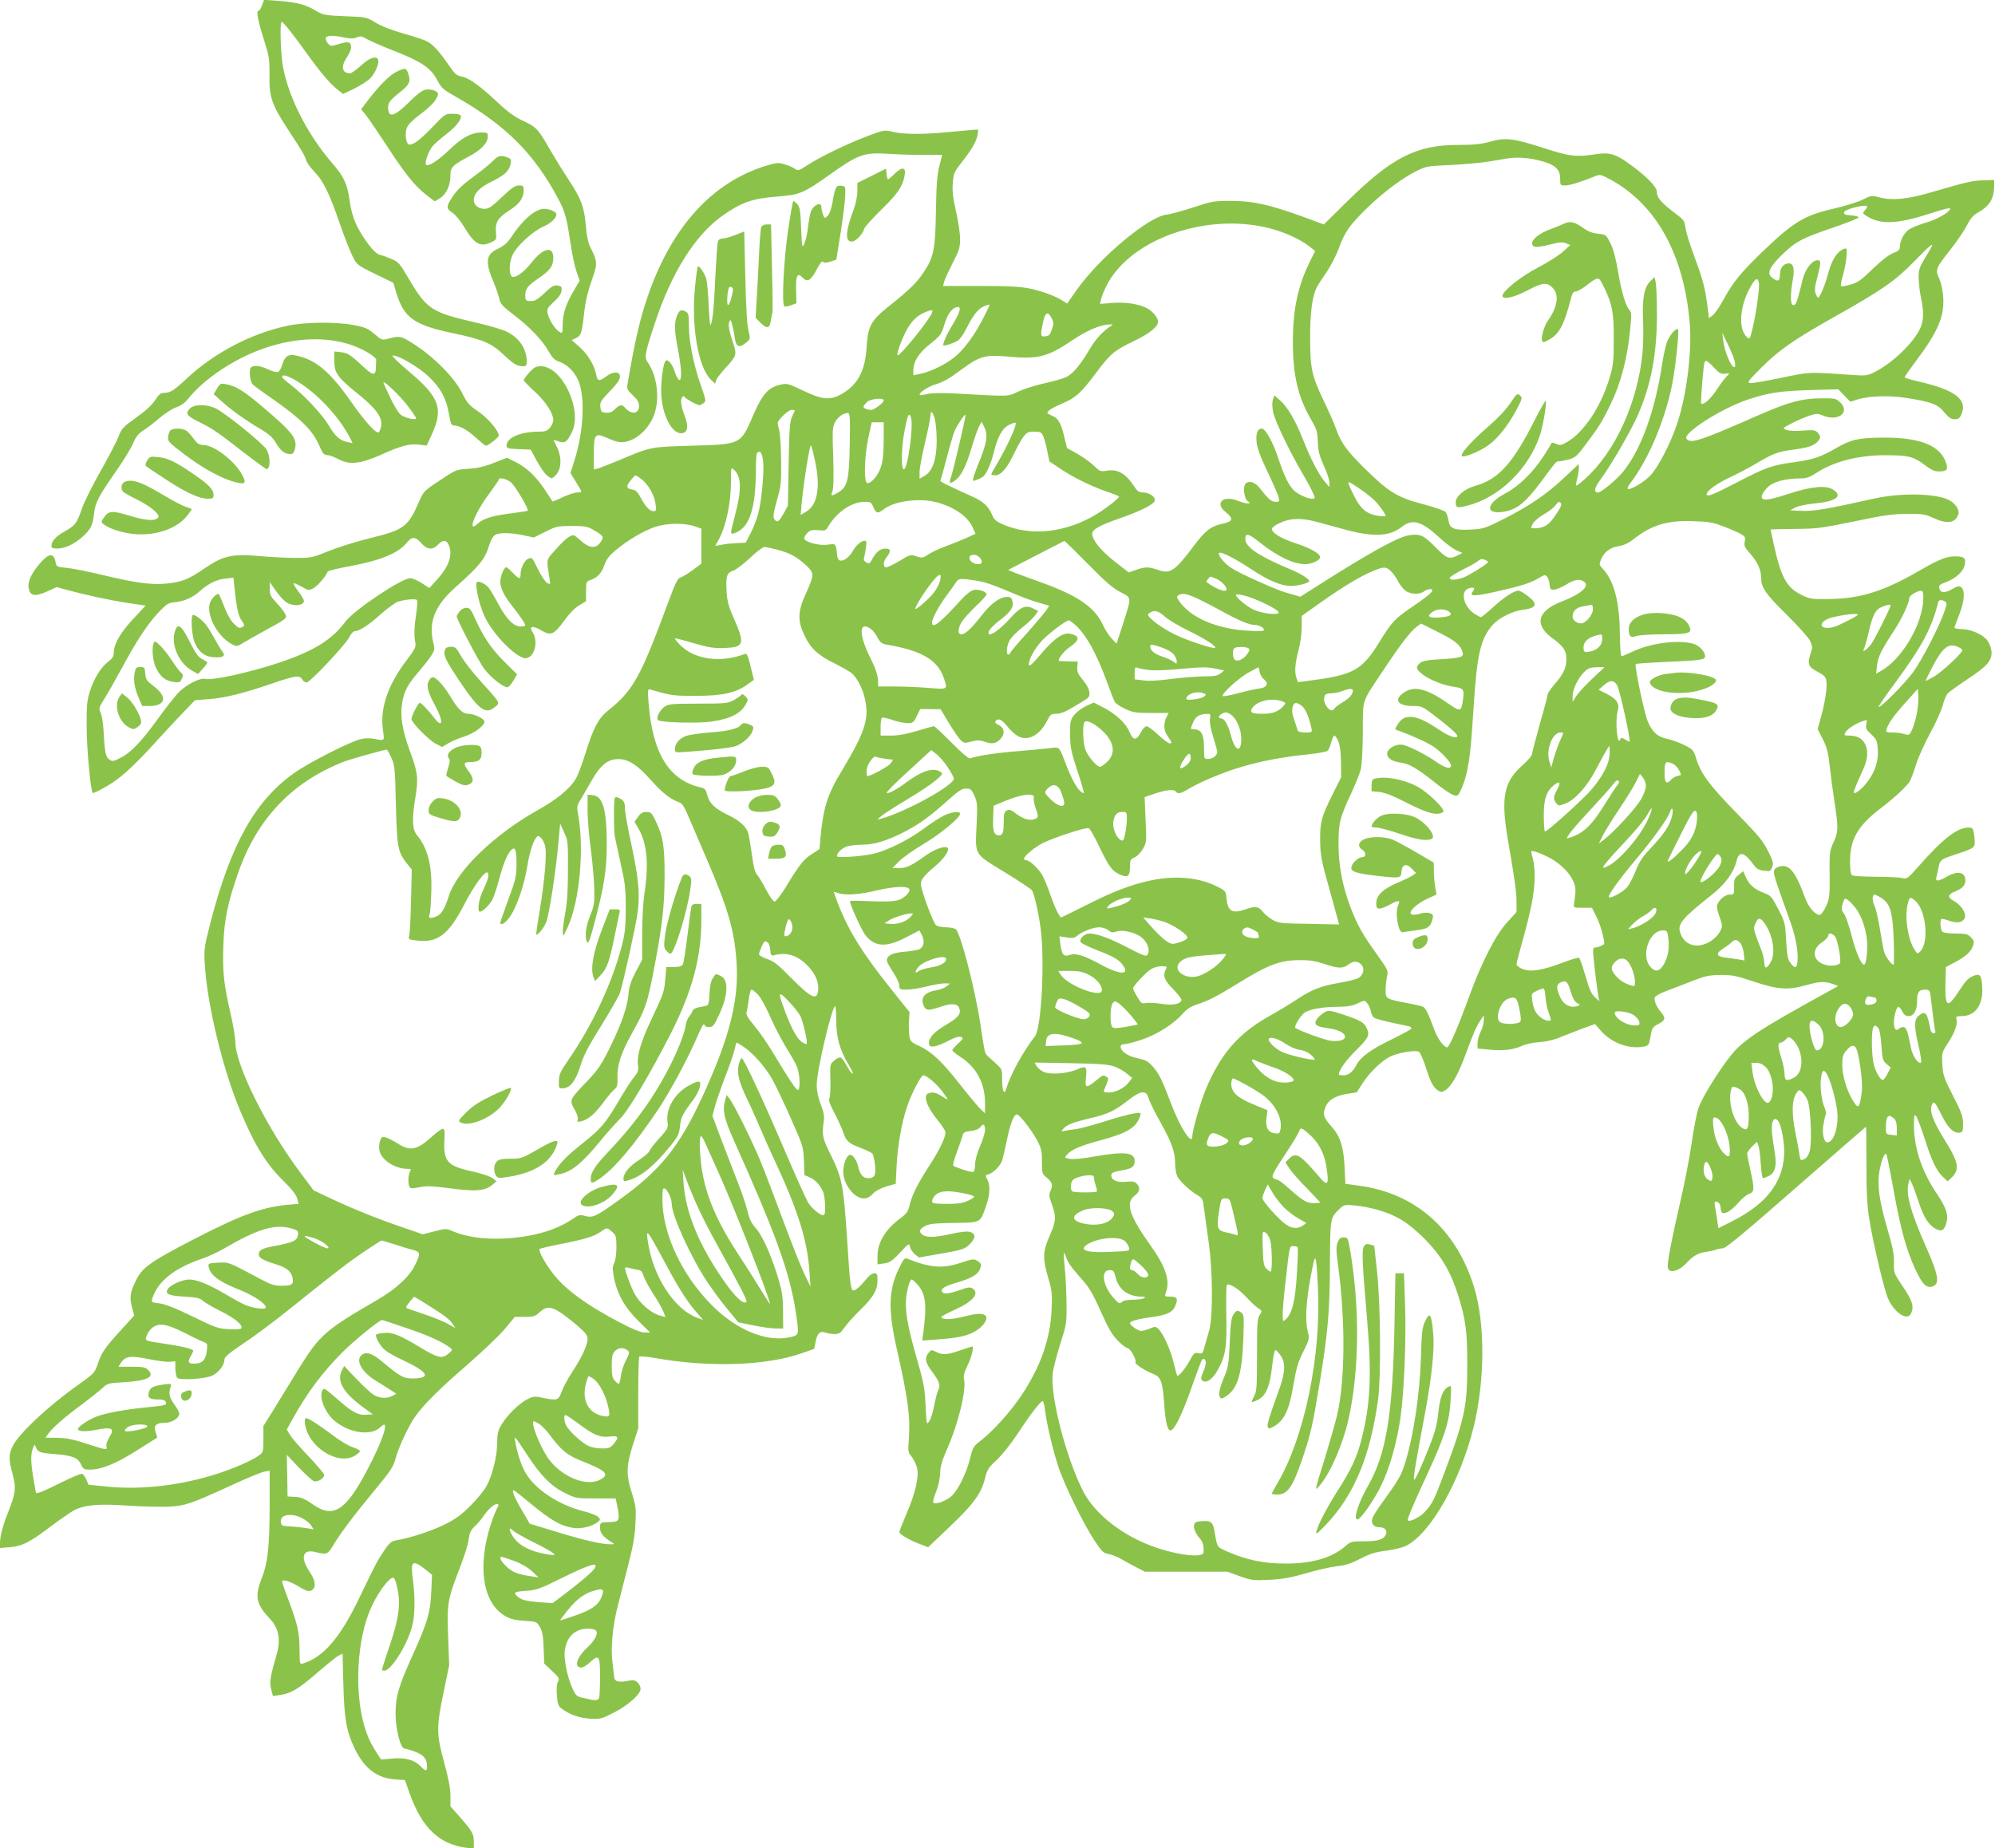 <?xml version="1.0" standalone="no"?>
<!DOCTYPE svg PUBLIC "-//W3C//DTD SVG 20010904//EN"
 "http://www.w3.org/TR/2001/REC-SVG-20010904/DTD/svg10.dtd">
<svg version="1.0" xmlns="http://www.w3.org/2000/svg"
 width="1280pt" height="1186pt" viewBox="0 0 1280 1186"
 preserveAspectRatio="xMidYMid meet">
<g transform="translate(0,1186) scale(0.1,-0.1)"
fill="#8bc34a" stroke="none">
<path d="M1681 11825 c-7 -19 -17 -35 -23 -35 -16 0 -2 -69 38 -193 31 -98 34
-117 33 -220 -2 -140 14 -187 115 -342 92 -140 112 -174 121 -205 4 -14 29
-48 55 -75 57 -61 92 -134 160 -329 28 -82 65 -176 81 -208 29 -58 30 -59 146
-116 l117 -57 16 -55 c51 -171 113 -215 375 -270 181 -38 238 -62 313 -133 65
-62 90 -77 126 -77 22 0 26 5 26 28 0 84 -49 156 -133 196 -29 13 -115 38
-192 56 -287 65 -318 85 -438 291 -51 87 -60 98 -104 117 -26 11 -61 24 -76
27 -19 5 -44 28 -74 69 -75 102 -104 170 -119 274 -15 111 -36 156 -110 242
-159 184 -281 420 -318 620 -16 84 -22 290 -8 290 9 -1 72 -79 162 -205 91
-126 151 -196 197 -231 l35 -27 70 34 c38 19 85 48 104 67 32 31 61 103 49
122 -14 23 -56 8 -108 -40 -30 -27 -62 -50 -70 -50 -55 0 -62 43 -18 108 18
28 26 51 23 67 -5 29 -18 30 -84 11 -42 -13 -48 -13 -62 3 -9 10 -16 25 -16
34 0 20 43 23 120 6 38 -8 58 -8 79 1 24 10 33 8 62 -9 19 -12 98 -46 176 -77
176 -69 236 -109 277 -186 28 -53 39 -63 121 -109 319 -182 500 -362 655 -652
46 -86 55 -120 80 -286 10 -70 28 -153 39 -184 l20 -58 -41 -70 c-49 -85 -68
-145 -68 -216 0 -51 -1 -53 -20 -43 -27 15 -68 78 -76 118 -6 30 -2 37 40 76
33 30 47 51 49 72 2 25 -2 29 -27 32 -23 3 -38 -6 -80 -46 -28 -28 -60 -51
-71 -52 -47 -5 -55 -1 -55 31 0 45 14 64 79 109 79 53 101 82 101 135 0 79
-64 66 -138 -28 -56 -72 -117 -111 -132 -87 -16 24 -11 92 9 135 25 55 129
151 195 180 51 22 86 55 86 81 0 15 -44 34 -79 34 -57 0 -140 -72 -216 -189
-21 -30 -45 -51 -82 -68 -77 -37 -82 -82 -24 -219 16 -38 31 -85 35 -104 6
-29 21 -46 92 -100 103 -78 184 -163 225 -236 23 -40 39 -56 65 -64 52 -18 99
-63 124 -121 46 -107 35 -329 -26 -519 l-24 -75 35 -57 c19 -31 35 -59 35 -62
0 -3 -12 -6 -27 -6 -16 0 -57 -14 -92 -30 -35 -17 -65 -29 -66 -28 -1 2 -22
35 -48 74 -57 86 -119 145 -190 180 l-54 27 -84 -33 c-60 -24 -106 -34 -162
-38 -72 -4 -84 -8 -145 -48 -144 -94 -142 -92 -173 -162 -71 -164 -96 -182
-322 -237 -84 -21 -200 -57 -259 -81 -102 -42 -112 -44 -207 -44 -56 0 -157 5
-225 11 -187 17 -242 5 -365 -79 -105 -72 -145 -87 -249 -97 -90 -9 -198 6
-402 55 -91 22 -195 43 -232 46 -65 7 -66 7 -72 40 -11 55 -40 55 -92 -2 -61
-68 -88 -126 -80 -169 10 -50 40 -55 119 -20 l61 28 61 -17 c116 -32 281 -68
395 -85 l114 -17 -78 -84 c-82 -87 -126 -163 -126 -217 0 -25 -8 -38 -35 -58
-48 -37 -92 -108 -118 -190 -19 -61 -22 -91 -21 -235 1 -138 25 -405 39 -418
5 -5 84 37 133 70 69 47 150 124 263 248 57 63 139 151 182 196 l78 81 90 7
c103 8 218 36 407 101 149 51 176 54 192 24 6 -11 19 -19 29 -17 25 4 246 239
271 288 11 22 27 40 36 40 29 0 90 39 167 109 43 38 93 74 110 80 47 15 116
21 123 10 3 -5 1 -42 -5 -82 -14 -92 -15 -143 -7 -187 6 -32 1 -42 -54 -115
-122 -160 -173 -310 -153 -449 10 -73 13 -70 -55 -57 -25 5 -62 5 -85 -1 -68
-15 -335 -151 -431 -219 -250 -179 -403 -452 -533 -949 -43 -167 -45 -180 -39
-275 14 -258 116 -679 228 -945 96 -226 167 -340 278 -449 53 -52 81 -88 87
-112 l9 -34 -40 -3 c-179 -12 -318 -61 -633 -224 -269 -139 -329 -180 -367
-257 -40 -78 -46 -114 -30 -176 l15 -56 -88 -97 c-101 -110 -124 -145 -148
-220 -17 -50 -24 -57 -115 -122 -205 -145 -394 -323 -431 -404 -24 -52 -23
-83 2 -176 24 -91 20 -121 -33 -254 -24 -59 -42 -124 -46 -159 l-5 -60 64 5
c82 7 126 29 264 133 61 46 129 93 152 105 67 34 157 42 342 29 91 -6 208 -9
260 -7 111 6 142 17 405 137 98 46 194 85 212 88 l34 6 0 -219 c0 -265 -12
-374 -51 -472 -46 -116 -36 -165 51 -257 59 -62 73 -135 44 -235 -41 -141 -46
-176 -34 -220 l11 -43 46 7 c70 9 120 40 239 143 60 52 121 101 135 109 l27
13 5 -197 c6 -222 19 -299 71 -408 62 -131 144 -194 263 -202 l61 -4 31 -88
c78 -217 188 -323 360 -346 l51 -7 0 42 c0 53 -8 69 -86 158 l-64 73 0 68 c0
48 -12 109 -40 212 -50 182 -51 225 -4 451 l36 174 -7 190 c-7 214 -5 227 84
458 23 60 45 132 48 160 5 40 13 58 38 82 18 16 47 51 64 76 32 46 75 78 87
66 4 -4 2 -12 -4 -20 -6 -7 -24 -53 -41 -102 -90 -272 -55 -509 88 -593 35
-21 63 -28 125 -32 79 -5 80 -6 100 -40 16 -27 21 -57 24 -135 l4 -100 50 -47
c45 -42 49 -48 38 -69 -8 -14 -11 -46 -7 -87 4 -53 9 -69 28 -84 52 -39 112
-61 183 -66 67 -4 75 -2 153 38 91 46 173 118 173 154 0 13 -9 31 -20 41 -18
16 -27 17 -71 8 -52 -10 -79 0 -79 30 0 7 -5 46 -10 87 -13 94 1 242 35 371
13 52 42 166 65 254 31 120 43 187 47 267 5 98 3 114 -22 195 -39 119 -37 179
6 313 l34 105 0 227 c0 124 3 229 7 233 4 4 47 0 95 -8 351 -63 717 -51 948
30 l79 28 9 45 c10 55 29 72 64 59 13 -5 40 -9 58 -9 29 0 39 7 64 43 16 23
62 74 101 112 84 82 110 127 110 190 0 38 -3 45 -20 45 -11 0 -30 -12 -43 -27
-44 -54 -76 -83 -90 -83 -19 0 -23 35 -42 330 -22 340 -33 396 -106 542 -51
102 -57 127 -44 208 5 36 2 59 -19 114 -17 43 -26 88 -26 124 0 88 94 491 118
506 4 2 7 -39 7 -92 1 -111 23 -190 80 -284 19 -32 30 -58 25 -58 -5 0 -21 22
-36 49 -14 28 -33 52 -40 55 -8 3 -26 -5 -41 -19 -28 -23 -28 -25 -25 -127 1
-57 -2 -109 -7 -117 -7 -10 4 -38 34 -95 23 -45 48 -99 55 -121 18 -56 33 -71
110 -100 38 -14 73 -32 78 -38 5 -7 12 -38 16 -71 7 -67 -2 -86 -45 -86 -31 0
-52 24 -63 75 -10 41 -33 75 -52 75 -20 0 -44 -59 -44 -107 1 -82 70 -173 132
-173 20 0 39 9 57 29 18 19 50 36 88 48 l60 17 6 121 c7 131 33 274 67 375 29
85 89 200 104 200 21 0 84 -53 121 -102 19 -26 35 -49 35 -52 0 -3 -16 6 -36
19 -37 25 -59 30 -88 19 -35 -13 -10 -86 58 -169 25 -31 47 -64 51 -74 8 -26
-33 -114 -101 -219 -74 -113 -112 -189 -127 -252 -10 -44 -19 -57 -60 -87 -96
-71 -147 -155 -147 -244 l0 -52 42 6 c36 5 52 15 102 69 59 62 60 63 65 36 3
-14 18 -35 32 -47 l25 -20 136 24 c145 25 161 30 195 67 33 35 33 60 1 72 -21
7 -54 4 -132 -13 -108 -24 -163 -23 -186 4 -15 18 -7 31 31 51 23 11 67 16
179 17 171 2 167 0 201 92 30 80 35 145 15 183 -15 30 -15 31 7 37 32 10 75
54 87 89 5 17 19 75 30 129 21 105 45 167 64 166 17 0 90 -94 128 -162 29 -55
33 -71 33 -140 0 -76 1 -80 33 -105 34 -29 39 -46 21 -86 -10 -21 -8 -36 10
-84 29 -80 27 -108 -15 -203 -44 -100 -45 -145 -8 -271 24 -82 26 -102 21
-202 -8 -188 -70 -363 -191 -546 -71 -107 -187 -236 -265 -295 -45 -35 -50
-43 -66 -109 -22 -93 -75 -203 -118 -244 -34 -33 -105 -58 -119 -44 -4 4 4 35
18 70 15 38 25 84 26 119 1 44 12 81 44 154 74 167 126 384 109 452 -5 17 3
45 24 88 26 53 41 119 28 119 -2 0 -37 -11 -77 -25 -85 -29 -114 -31 -155 -9
-28 14 -31 14 -47 -6 -27 -34 -22 -63 22 -121 47 -63 56 -89 40 -118 -6 -12
-18 -56 -26 -98 -8 -43 -22 -89 -32 -103 -17 -24 -17 -23 -23 95 -7 128 -10
146 -70 355 -47 167 -63 267 -55 342 8 65 24 118 36 118 4 0 21 -15 38 -34 52
-59 60 -132 35 -315 l-6 -43 94 7 c126 9 186 21 234 46 68 35 107 98 69 113
-26 10 -54 7 -139 -14 -75 -19 -135 -19 -135 0 0 4 38 24 84 45 121 54 164
107 114 139 -14 8 -32 6 -80 -12 -69 -24 -103 -28 -113 -12 -12 20 15 37 93
60 97 28 137 52 151 90 8 26 7 32 -12 45 -28 20 -31 19 -123 -11 -107 -35
-192 -28 -336 31 -13 5 -24 -8 -52 -67 -66 -139 -69 -265 -10 -523 70 -309 86
-431 75 -572 -6 -75 -4 -84 16 -107 12 -15 28 -45 35 -68 17 -57 -6 -162 -66
-302 -25 -59 -46 -112 -46 -117 0 -13 68 -53 130 -76 l55 -21 140 133 c153
146 200 210 225 310 14 55 23 69 73 115 33 30 91 102 135 169 80 122 148 211
162 211 4 0 11 -26 15 -58 10 -87 50 -256 85 -362 38 -117 161 -367 232 -475
47 -70 57 -81 89 -86 19 -3 58 -18 85 -34 27 -16 72 -40 99 -54 l50 -26 265 0
265 0 80 -29 c75 -27 87 -28 190 -23 86 4 137 14 235 42 69 21 157 40 196 45
55 5 91 17 152 48 63 33 97 43 167 52 49 6 105 20 128 32 157 80 346 414 432
762 73 298 74 662 4 893 -114 374 -376 606 -739 655 l-88 12 -5 106 c-6 126
-27 196 -77 253 -56 63 -63 82 -50 122 17 53 59 81 137 95 l68 11 38 59 c45
69 118 140 174 169 53 27 170 46 188 31 8 -7 26 -48 41 -93 34 -105 49 -133
79 -153 22 -14 26 -14 49 1 40 26 83 103 130 231 52 142 69 179 96 219 l20 30
0 -33 c0 -18 -9 -50 -20 -72 -11 -22 -20 -55 -20 -74 l0 -34 76 -7 c91 -9 154
-1 209 24 22 11 71 21 110 24 48 3 95 14 150 37 44 18 109 43 144 56 l65 23
39 -45 c67 -76 178 -117 270 -100 29 5 37 12 41 36 3 17 9 44 12 60 4 23 16
36 45 50 45 24 48 38 14 78 -28 33 -43 70 -38 92 2 8 36 27 76 42 39 15 115
43 167 64 82 32 106 37 180 38 75 0 101 -5 214 -43 152 -51 217 -56 336 -22
84 24 119 25 170 7 l34 -13 -69 -38 c-436 -240 -543 -310 -621 -409 -80 -101
-183 -268 -206 -335 -11 -30 -31 -131 -44 -225 -14 -94 -47 -267 -75 -385 -50
-217 -79 -365 -79 -407 0 -48 66 -37 120 21 41 45 77 66 120 71 23 3 52 9 66
14 14 6 36 10 49 10 17 0 151 111 469 390 245 214 447 390 448 390 2 0 3 -107
3 -237 0 -181 4 -266 18 -353 26 -162 95 -455 122 -515 39 -87 120 -141 144
-97 24 45 13 84 -49 175 -59 87 -60 89 -58 155 1 52 -8 99 -41 212 -55 189
-68 286 -52 377 13 72 34 122 44 106 4 -6 25 -111 47 -234 45 -247 82 -383
139 -504 44 -94 69 -120 105 -111 55 14 47 67 -41 266 -94 213 -126 328 -108
397 l7 28 13 -26 c8 -14 27 -67 44 -118 32 -100 65 -152 112 -177 37 -19 54
-8 68 42 13 49 -3 97 -62 184 -96 142 -147 294 -147 440 1 66 2 73 15 57 7
-11 30 -71 51 -135 47 -148 76 -211 117 -251 l33 -31 23 21 c57 54 49 99 -44
248 -78 125 -100 192 -76 229 11 17 19 6 64 -84 37 -74 73 -107 110 -102 20 3
22 9 22 58 -1 47 -9 72 -65 180 -58 114 -64 132 -68 200 -4 74 -3 76 36 137
44 67 63 121 55 153 -5 17 -1 20 33 20 89 0 140 74 132 190 -5 76 -14 86 -61
66 -27 -11 -48 -33 -80 -83 -83 -128 -98 -122 -95 37 l3 105 57 30 c70 37 104
68 117 107 9 25 7 33 -14 54 -21 21 -33 24 -98 24 -43 0 -78 5 -85 12 -12 12
-17 70 -6 81 3 3 25 -2 50 -11 56 -21 98 -9 102 29 3 29 -31 76 -72 98 -41 22
-40 40 2 58 52 21 72 42 72 73 0 55 -48 65 -119 25 -55 -32 -76 -33 -67 -2 4
12 9 38 13 57 8 48 17 56 76 76 149 49 157 53 157 88 0 19 -3 48 -6 65 -5 25
-11 31 -33 31 -74 0 -165 -71 -325 -253 -65 -74 -70 -78 -100 -71 -17 4 -94 8
-171 8 -77 1 -146 5 -152 9 -9 6 -13 35 -13 90 1 141 48 225 187 333 101 77
182 152 198 184 7 14 26 63 40 109 15 46 56 136 91 200 35 64 70 143 79 176 8
33 23 68 33 77 10 10 67 51 127 91 128 84 159 122 152 181 -3 22 -14 51 -25
65 -28 38 -101 72 -160 74 -29 1 -52 5 -52 9 0 4 14 41 30 83 34 85 39 155 14
176 -14 11 -22 10 -55 -9 -45 -26 -74 -28 -83 -6 -10 27 -7 31 40 49 64 24
112 69 120 112 8 43 -4 53 -63 53 -54 0 -104 -20 -223 -89 -239 -138 -385
-183 -595 -185 -101 -1 -115 1 -167 27 -93 46 -129 109 -174 309 -13 59 -24
108 -24 110 0 2 69 3 153 4 141 1 168 4 382 48 190 40 249 48 340 49 99 0 116
-2 168 -26 89 -42 144 -34 162 24 8 23 -14 62 -49 84 -74 49 -310 56 -491 16
-304 -68 -387 -82 -463 -79 l-77 3 33 18 c19 10 70 21 128 27 133 12 179 46
117 87 -47 31 -138 23 -288 -26 -140 -46 -181 -48 -170 -8 4 12 21 36 39 53
35 34 114 54 209 54 37 0 59 8 108 40 109 70 269 110 439 109 143 0 177 -9
244 -59 46 -35 67 -45 97 -45 52 0 60 12 44 58 -38 109 -166 160 -400 159
-161 -1 -206 -11 -304 -67 -102 -59 -145 -73 -271 -91 -141 -19 -178 -32 -367
-130 -154 -80 -193 -95 -193 -75 0 21 63 67 145 106 50 23 126 63 170 89 112
67 138 77 249 92 99 13 136 28 160 66 8 13 5 22 -9 39 -18 20 -26 21 -98 16
-45 -4 -88 -2 -105 4 -27 11 -27 11 38 45 36 18 86 40 113 48 41 13 51 13 82
0 100 -42 180 21 109 87 -24 22 -33 24 -122 23 -120 -1 -202 -23 -378 -99
-401 -176 -456 -194 -483 -161 -29 35 229 199 399 254 127 42 202 53 390 59
l185 5 38 -40 39 -40 46 15 c76 23 205 27 317 9 158 -25 198 -40 240 -92 28
-34 43 -44 66 -44 25 0 33 6 45 35 38 91 -43 153 -268 205 -54 12 -98 26 -98
29 0 4 32 50 71 102 142 189 184 286 177 409 -3 47 -13 93 -26 123 -26 59 -24
64 78 193 38 49 84 116 100 148 24 47 40 65 79 87 63 36 93 84 95 152 l1 52
-70 -2 c-71 -2 -108 -11 -335 -77 -148 -44 -251 -54 -328 -33 -53 14 -55 14
-111 -14 -31 -16 -117 -42 -191 -59 -179 -41 -250 -83 -435 -259 -148 -141
-204 -209 -260 -311 -27 -51 -61 -101 -75 -112 l-25 -20 -12 93 c-15 109 -30
164 -88 320 -24 64 -46 136 -50 161 -8 56 -7 54 -82 111 -76 58 -103 91 -103
127 0 31 -62 95 -167 172 -95 70 -135 82 -221 69 -128 -20 -170 -15 -338 39
-194 63 -244 69 -344 41 -58 -16 -103 -21 -205 -21 -267 0 -423 -79 -711 -362
l-150 -148 -139 51 c-210 76 -317 100 -456 100 -110 0 -123 -2 -240 -41 -68
-22 -146 -44 -174 -47 -118 -14 -429 -275 -576 -482 l-62 -89 -38 24 c-21 13
-64 32 -96 43 -123 41 -171 46 -420 46 l-242 0 6 25 c3 14 28 68 54 120 44 84
49 101 49 158 0 35 -12 114 -26 175 -19 83 -25 129 -21 179 4 61 8 73 48 124
69 88 100 139 109 180 5 21 7 40 6 42 -2 2 -71 -4 -153 -12 -182 -19 -319 -20
-394 -2 -56 13 -58 12 -160 -26 -126 -47 -302 -132 -386 -186 -57 -38 -62 -39
-83 -25 -12 9 -42 22 -67 29 -41 12 -50 11 -126 -12 -334 -106 -587 -380 -740
-804 -58 -161 -91 -301 -142 -602 -4 -22 3 -35 35 -64 31 -29 40 -45 40 -70 0
-51 -51 -56 -90 -10 -18 23 -35 20 -65 -10 -19 -19 -34 -24 -58 -22 -28 3 -32
7 -35 37 -3 30 4 41 51 90 30 31 60 66 67 79 27 54 -22 70 -80 27 -46 -34 -57
-32 -65 13 -11 58 -55 130 -108 177 l-49 43 28 13 c33 16 38 32 53 171 7 62
23 131 47 197 39 111 39 122 -9 216 -13 26 -23 73 -28 134 -11 125 -29 173
-109 295 -37 56 -93 147 -125 202 -72 126 -85 140 -170 179 -50 23 -96 56
-160 116 -117 110 -189 161 -234 168 -31 6 -43 16 -84 76 -58 85 -100 131
-138 150 -16 9 -84 31 -151 50 -76 22 -145 49 -180 71 -57 34 -59 35 -195 40
-133 6 -140 7 -193 39 -63 37 -120 51 -240 60 l-86 6 -13 -36z m4249 -959
l115 0 -18 -71 c-14 -55 -19 -117 -22 -285 -4 -251 -14 -301 -80 -399 -43 -65
-91 -112 -233 -225 -104 -84 -124 -122 -132 -255 -9 -150 -56 -239 -158 -298
-73 -43 -127 -39 -250 21 -100 47 -102 48 -151 36 -72 -17 -110 -60 -167 -191
-83 -193 -76 -190 -399 -199 -265 -8 -259 -7 -453 -89 -66 -27 -131 -53 -146
-57 l-26 -6 0 100 c0 126 8 136 83 103 73 -33 102 -36 151 -17 58 22 113 77
145 145 47 101 32 263 -32 354 -24 35 -21 55 44 251 107 326 258 566 433 691
125 88 195 112 357 124 139 11 165 22 322 133 195 139 228 151 387 141 63 -4
167 -8 230 -7z m3922 -30 c119 -26 158 -56 158 -122 0 -43 1 -44 33 -44 29 0
111 26 193 60 29 12 36 11 100 -24 291 -160 467 -479 505 -914 16 -183 -19
-468 -81 -652 -41 -125 -125 -286 -175 -335 -44 -44 -130 -93 -142 -81 -3 3 5
20 19 38 116 152 221 403 267 633 22 111 46 343 37 352 -10 11 -48 -30 -67
-73 -10 -22 -25 -88 -34 -145 -44 -298 -134 -549 -248 -692 -38 -49 -143 -137
-163 -137 -30 0 -25 30 14 82 67 90 192 306 239 411 87 197 125 400 124 657 0
91 -4 180 -8 199 l-8 33 -27 -27 c-39 -38 -52 -109 -46 -251 3 -66 1 -157 -3
-204 -31 -320 -173 -634 -366 -810 -31 -28 -58 -49 -60 -46 -2 2 0 21 6 43 10
34 15 93 9 93 -2 0 -43 -39 -93 -86 -110 -104 -220 -179 -387 -264 -120 -60
-131 -64 -210 -68 -109 -5 -136 5 -144 57 -4 23 -12 47 -18 55 -6 9 -72 31
-146 51 -165 43 -223 79 -380 235 -111 110 -147 160 -179 251 -10 30 -44 106
-74 169 -80 166 -91 214 -91 405 -1 164 13 274 42 330 8 17 37 61 63 98 26 38
61 106 79 154 37 103 71 151 182 259 102 99 226 192 315 236 65 32 74 33 218
39 82 4 193 14 245 22 52 9 106 18 120 20 54 9 118 6 182 -7z m2128 -303 c0
-3 -7 -14 -16 -24 -15 -17 -14 -19 17 -38 88 -54 196 -48 403 19 66 22 123 37
126 34 14 -15 -66 -65 -142 -89 -46 -13 -98 -34 -116 -45 -34 -21 -62 -72 -62
-113 0 -19 -9 -28 -43 -41 -28 -10 -75 -47 -131 -101 -73 -71 -95 -87 -142
-101 -30 -9 -58 -13 -62 -10 -3 4 2 35 12 69 10 34 21 88 23 120 4 52 3 56
-14 51 -48 -18 -81 -71 -108 -174 -16 -61 -50 -140 -60 -140 -3 0 -10 12 -16
26 -7 20 -5 46 11 105 25 97 25 109 1 109 -35 0 -77 -55 -95 -122 -8 -35 -20
-81 -26 -103 -13 -51 -25 -69 -39 -61 -14 9 -14 72 0 151 15 77 7 115 -23 115
-35 0 -58 -29 -58 -72 0 -43 -14 -49 -50 -20 -35 28 -19 65 59 143 91 89 131
110 328 177 92 31 168 62 168 67 0 6 -22 11 -48 13 -38 3 -48 6 -45 20 4 21
148 56 148 35z m-3837 -137 c100 -26 199 -71 258 -117 l37 -29 -33 -67 c-78
-158 -109 -305 -110 -513 0 -222 33 -360 123 -513 30 -51 35 -70 37 -131 2
-57 9 -87 38 -153 21 -44 37 -94 37 -110 l-1 -28 -29 34 c-39 46 -89 143 -140
271 -50 126 -98 207 -147 251 l-37 32 -9 -28 c-6 -18 -5 -46 2 -82 14 -60 104
-248 186 -388 31 -52 62 -110 70 -130 15 -33 14 -35 -5 -35 -30 0 -91 27 -118
53 -32 30 -63 93 -101 208 -34 103 -82 189 -105 189 -27 0 -39 -29 -34 -83 3
-39 22 -92 70 -193 36 -76 69 -151 72 -166 6 -25 4 -28 -19 -28 -27 0 -49 19
-98 83 -31 41 -69 56 -93 36 -22 -18 -13 -97 12 -116 17 -12 17 -13 -3 -13
-11 0 -37 7 -56 15 -99 41 -158 -12 -82 -72 51 -41 46 -59 -19 -73 -76 -16
-111 -42 -186 -142 -121 -162 -152 -183 -230 -155 -60 21 -83 21 -142 0 l-46
-16 -89 69 c-89 71 -141 133 -145 175 -4 30 41 56 182 105 137 48 220 91 220
115 0 24 -38 49 -76 49 -25 0 -36 7 -57 39 -56 85 -108 114 -180 100 -35 -6
-42 -3 -80 34 -23 22 -71 56 -106 76 l-65 36 -18 74 c-21 88 -40 120 -79 134
-16 6 -29 14 -29 18 0 13 38 36 102 63 79 33 116 67 208 190 92 124 119 147
242 206 103 49 158 93 158 126 0 24 -30 62 -65 83 -51 30 -145 45 -231 37
l-76 -6 7 33 c4 17 21 58 38 91 156 295 639 463 1040 362z m4248 -123 c-5 -10
-25 -45 -45 -77 -31 -52 -36 -68 -36 -120 1 -34 7 -90 15 -126 19 -88 18 -147
-4 -195 -42 -93 -179 -225 -291 -281 -49 -25 -58 -26 -144 -20 -287 20 -271
21 -460 -19 -97 -20 -186 -35 -198 -33 -20 3 -11 15 72 98 114 114 210 181
475 330 299 168 384 227 505 351 101 104 131 128 111 92z m-1106 -226 c7 -26
-17 -195 -41 -297 -16 -66 -18 -69 -35 -54 -59 53 -47 205 25 328 30 51 43 57
51 23z m-4971 -218 c-51 -102 -109 -185 -168 -242 -55 -53 -163 -109 -238
-125 l-48 -10 0 32 c1 58 34 110 109 170 66 53 71 60 91 126 20 69 53 110 87
110 22 0 10 -39 -35 -113 -36 -58 -66 -126 -59 -133 6 -6 69 15 93 31 13 8 38
43 55 78 42 85 76 127 113 142 17 7 32 12 34 10 2 -2 -13 -36 -34 -76z m-345
4 c-45 -75 -193 -253 -209 -253 -11 0 20 91 53 155 30 59 68 98 117 119 57 25
64 21 39 -21z m780 -18 c12 -25 12 -35 0 -69 -11 -33 -19 -42 -41 -44 -33 -4
-34 3 -16 90 14 66 33 74 57 23z m377 -48 c-49 -31 -98 -84 -136 -150 -59 -99
-105 -154 -148 -176 -21 -10 -83 -28 -139 -40 -56 -12 -132 -36 -169 -53 -73
-34 -38 -33 -424 -12 -68 3 -133 2 -160 -4 -24 -6 -46 -9 -48 -7 -12 12 54 56
104 70 43 12 87 37 159 91 125 92 154 100 322 84 172 -15 238 2 383 100 103
70 190 107 250 108 23 1 24 0 6 -11z m4004 -225 c4 -17 4 -34 0 -37 -19 -11
-64 93 -74 170 l-6 50 36 -75 c20 -41 40 -90 44 -108z m-123 -51 c26 -27 38
-32 63 -29 29 4 30 4 11 -14 -11 -10 -40 -48 -64 -85 -38 -60 -88 -105 -102
-92 -5 6 13 236 21 262 7 21 17 15 71 -42z m-5337 -200 c0 -15 -60 -61 -80
-61 -25 0 -50 10 -50 21 0 4 10 17 22 29 22 21 108 30 108 11z m-570 -64 c0
-2 -8 -19 -17 -38 -15 -29 -19 -73 -23 -304 l-5 -270 -29 -53 c-30 -53 -41
-59 -60 -30 -7 12 -2 43 18 115 26 89 29 111 28 249 -1 83 -6 171 -11 195 -6
24 -11 49 -11 55 0 19 68 84 89 84 11 0 21 -2 21 -3z m899 -61 c6 -25 11 -87
11 -138 -1 -116 -27 -192 -77 -221 l-33 -19 0 44 c0 23 16 108 35 188 19 80
35 158 35 173 0 40 16 25 29 -27z m-547 -158 c-4 -230 -14 -271 -74 -308 -44
-26 -50 -25 -37 8 7 18 9 90 5 217 -6 171 -5 193 11 225 18 34 53 60 83 60 13
0 15 -28 12 -202z m392 176 c20 -53 -23 -359 -48 -334 -16 16 -12 146 9 253
18 95 27 113 39 81z m311 -174 c-24 -102 -48 -198 -54 -214 -15 -38 -7 -44 27
-19 39 29 70 90 106 211 18 59 39 120 48 136 l16 30 16 -32 c25 -48 19 -96
-22 -201 -22 -53 -42 -108 -46 -123 -6 -27 -5 -27 21 -17 15 5 33 15 41 21 22
19 50 82 68 154 25 103 56 158 99 178 20 10 39 16 41 13 11 -11 -57 -159 -122
-268 -19 -31 -34 -59 -34 -63 0 -3 12 -6 26 -6 36 0 77 47 120 139 20 42 47
91 61 109 21 28 30 32 69 32 41 0 46 -3 59 -32 7 -18 19 -61 25 -96 l13 -63
83 -55 c81 -54 207 -114 312 -148 28 -10 52 -20 52 -22 0 -11 -78 -72 -139
-110 -200 -123 -427 -148 -608 -68 -42 18 -55 30 -68 61 -23 54 -56 85 -123
115 -183 83 -213 98 -208 106 3 5 21 69 40 143 19 74 42 152 51 174 17 39 64
109 70 103 2 -2 -16 -86 -40 -188z m-485 27 c0 -74 -5 -132 -16 -167 -16 -55
-60 -110 -88 -110 -25 0 -21 164 5 290 l22 100 38 0 39 0 0 -113z m-439 -143
c34 -164 13 -276 -60 -318 l-34 -20 6 70 c14 144 52 383 60 375 4 -4 17 -53
28 -107z m-335 10 c8 -66 -9 -255 -31 -339 -8 -33 -30 -89 -48 -124 l-32 -63
-55 -3 c-30 -1 -74 -5 -98 -10 l-43 -8 19 34 c49 86 82 238 82 383 0 89 0 89
20 71 48 -43 49 -129 5 -295 -32 -122 -32 -122 3 -109 91 35 131 156 132 405
0 55 3 104 7 107 19 20 32 3 39 -49z m-780 -119 c44 -34 82 -101 90 -158 6
-42 5 -47 -13 -47 -24 0 -50 27 -83 88 -18 34 -32 48 -50 50 -41 6 -45 19 -16
57 15 19 30 35 33 35 3 0 21 -11 39 -25z m-837 -21 c27 -22 116 -173 107 -181
-1 -2 -53 -10 -114 -18 -118 -15 -173 -33 -209 -67 -66 -62 -19 66 67 182 38
52 70 98 70 102 0 18 51 6 79 -18z m5452 -45 c31 -21 71 -53 89 -71 31 -31 70
-86 70 -99 0 -3 -23 -2 -51 2 -72 11 -112 46 -154 133 -49 102 -52 101 46 35z
m-2710 -85 c110 -33 189 -90 220 -159 l18 -40 -61 -28 c-34 -15 -93 -39 -132
-53 -39 -14 -88 -37 -109 -51 -35 -24 -40 -25 -77 -13 -38 13 -41 12 -108 -29
-37 -22 -76 -41 -85 -41 -23 0 -22 36 3 67 29 37 26 53 -10 53 -33 0 -60 -23
-85 -70 -14 -26 -18 -29 -36 -19 -15 8 -19 17 -15 32 4 12 9 41 12 65 5 32 4
42 -7 42 -24 0 -57 -28 -80 -70 -25 -45 -75 -72 -90 -49 -5 8 -9 23 -9 34 0
11 -3 30 -6 43 -6 22 -10 23 -55 17 -56 -8 -149 18 -149 41 0 8 10 24 21 35
17 17 30 20 69 17 44 -5 49 -3 65 25 54 92 151 157 232 157 39 0 44 -3 57 -35
18 -41 27 -43 69 -11 71 54 237 73 348 40z m3994 -4 c7 -11 -6 -36 -50 -97
-31 -44 -67 -63 -117 -63 -28 0 -28 0 -14 29 9 16 39 42 70 60 30 17 63 42 73
55 20 28 29 31 38 16z m-1585 -114 c30 -8 114 -30 185 -50 191 -54 300 -50
380 14 66 52 125 36 231 -61 41 -39 94 -79 116 -89 l41 -18 -31 -16 c-53 -27
-70 -21 -143 54 -74 75 -97 86 -165 76 -71 -9 -252 -109 -610 -337 l-91 -58
-49 14 c-70 19 -112 35 -264 104 -98 45 -145 72 -172 101 -45 47 -51 74 -13
60 47 -18 106 -51 195 -110 103 -67 182 -100 242 -100 45 0 118 19 118 31 0
15 -53 48 -128 79 -196 82 -282 140 -282 191 0 41 19 37 92 -21 116 -92 217
-140 293 -140 43 0 95 25 95 45 0 23 -66 60 -160 90 -89 29 -150 66 -150 91 0
8 23 26 53 39 60 29 132 32 217 11z m2620 -31 c41 -15 92 -37 113 -48 34 -19
37 -24 31 -53 -5 -27 0 -38 40 -82 44 -51 66 -101 66 -155 0 -57 31 -101 163
-231 75 -74 141 -148 151 -169 16 -35 16 -41 1 -87 -20 -60 -11 -81 44 -109
60 -31 65 -42 58 -124 -4 -39 -17 -111 -31 -159 l-24 -86 33 -65 c26 -51 35
-85 44 -168 6 -57 20 -163 31 -234 26 -169 25 -191 -6 -260 -25 -55 -27 -65
-25 -209 1 -141 -1 -154 -24 -203 -13 -29 -31 -53 -39 -53 -33 0 -75 51 -100
123 -58 159 -101 208 -164 185 -42 -16 -41 -27 9 -168 22 -63 54 -152 70 -197
32 -92 49 -188 41 -246 -5 -42 -16 -43 -46 -4 -15 21 -21 49 -26 141 -6 112
-7 118 -50 202 -43 82 -48 88 -94 105 -59 22 -93 52 -115 101 l-16 38 -30 -24
c-27 -21 -30 -30 -29 -75 0 -50 0 -51 -28 -51 -30 0 -72 -36 -81 -69 -2 -10 2
-36 10 -57 8 -21 17 -50 20 -64 7 -36 -34 -91 -87 -118 -79 -41 -155 -14 -180
64 -18 55 12 91 206 245 83 66 137 140 155 212 17 70 50 62 114 -27 15 -20 31
-29 62 -33 40 -5 43 -4 53 23 10 24 6 38 -26 103 -32 64 -62 101 -199 241
-174 177 -231 254 -261 349 -18 58 -21 62 -79 91 -33 16 -82 34 -108 39 -60
11 -99 46 -126 115 -23 56 -85 356 -76 365 3 3 86 9 183 13 232 10 262 14 262
37 0 30 -38 70 -78 81 -96 26 -270 4 -382 -49 -36 -17 -70 -31 -75 -31 -7 0
-11 55 -12 148 -2 201 -38 337 -110 413 -23 25 -24 28 -10 61 20 47 59 76 115
84 31 5 61 19 94 45 114 89 211 120 373 115 101 -3 132 -7 195 -31z m-6597 -1
l47 -16 0 -112 0 -113 -57 -42 c-31 -23 -66 -44 -78 -47 -17 -4 -32 -35 -79
-162 -178 -481 -224 -564 -389 -695 -58 -47 -91 -110 -141 -272 -21 -66 -48
-139 -61 -161 -37 -64 -121 -133 -246 -203 -279 -156 -520 -390 -570 -552 -24
-78 -46 -114 -76 -128 -37 -17 -57 -14 -48 7 5 9 10 73 12 142 7 174 -22 288
-93 373 -29 35 -32 101 -8 245 19 119 15 155 -36 293 -50 135 -64 229 -49 313
12 72 39 120 109 200 28 33 63 77 77 99 23 37 24 42 12 89 -30 127 12 232 139
346 163 145 194 184 223 280 7 24 22 50 33 58 26 18 102 17 186 -1 l65 -14 74
37 c70 35 79 37 170 37 87 0 101 -3 143 -28 59 -34 64 -42 43 -73 -31 -48 -73
-44 -135 12 -37 34 -40 35 -68 20 -15 -8 -54 -44 -86 -81 -64 -72 -61 -56 -40
-188 6 -37 6 -39 -15 -28 -12 7 -37 44 -57 84 -44 87 -38 80 -64 72 -24 -8
-50 -60 -50 -100 0 -34 -10 -32 -50 10 -19 19 -37 35 -42 35 -14 0 -38 -58
-38 -92 0 -42 25 -93 82 -164 49 -62 78 -106 78 -116 0 -5 -13 -8 -30 -8 -43
0 -90 46 -141 141 -24 46 -52 93 -63 107 -19 24 -62 46 -75 38 -17 -11 12
-144 48 -221 57 -123 218 -282 271 -268 53 14 74 110 37 167 -26 39 1 44 58
10 60 -35 79 -27 147 66 31 43 68 81 95 96 l43 26 0 63 c0 57 2 64 23 71 46
14 77 45 94 96 14 40 31 62 75 99 77 64 184 127 255 149 73 24 184 25 246 4z
m-1750 -109 c37 -43 73 -46 107 -10 30 32 54 32 68 0 29 -63 4 -138 -74 -224
l-49 -54 -50 32 c-27 17 -60 31 -73 31 -55 0 -363 -206 -416 -279 -86 -117
-206 -190 -428 -264 -187 -62 -426 -115 -471 -103 -33 8 -119 -35 -170 -86
-23 -24 -83 -99 -132 -168 -109 -150 -175 -219 -242 -253 -45 -23 -52 -24 -71
-11 -24 17 -30 42 -37 178 -3 54 -12 110 -20 125 -12 25 -11 31 24 86 21 33
71 121 111 195 98 182 166 284 236 359 54 57 63 63 109 67 54 5 115 32 155 69
54 49 108 76 163 82 l55 6 6 -59 c13 -130 25 -188 47 -217 17 -24 19 -31 8
-38 -22 -14 -30 -11 -64 25 -18 19 -43 66 -59 110 -16 42 -31 76 -35 76 -12
-1 -38 -25 -49 -47 -39 -72 38 -226 138 -278 28 -14 32 -14 67 8 21 13 85 49
143 81 143 78 144 79 129 108 -6 13 -31 44 -55 70 -38 41 -44 53 -43 90 l0 43
17 -25 c55 -79 81 -106 115 -117 42 -14 87 -3 87 21 0 8 -16 36 -36 61 -19 26
-33 49 -30 52 3 3 25 -7 50 -21 44 -25 47 -26 76 -11 27 14 83 79 92 107 2 5
64 21 138 34 207 39 316 84 371 153 32 39 54 39 92 -4z m4276 -133 c112 -114
161 -156 209 -181 75 -39 74 -26 14 -214 l-38 -117 -31 32 c-17 18 -44 59 -58
91 -53 112 -164 188 -398 271 -67 24 -142 52 -166 61 l-43 18 178 92 c99 51
181 93 183 94 3 0 70 -66 150 -147z m-1996 92 c82 -21 131 -47 187 -100 56
-52 56 -59 -3 -191 -48 -105 -50 -168 -7 -257 40 -86 86 -129 193 -182 51 -26
100 -54 111 -63 32 -28 66 -89 81 -148 36 -137 11 -221 -143 -477 -93 -153
-120 -238 -138 -433 l-6 -71 -49 -32 c-53 -34 -80 -68 -166 -210 -32 -52 -65
-95 -73 -95 -9 0 -32 33 -55 77 -22 42 -48 85 -58 96 -13 14 -23 53 -33 129
-8 59 -19 122 -24 139 -14 42 -54 78 -126 113 -87 42 -122 75 -135 127 -9 35
-17 45 -38 50 -206 45 -313 215 -339 537 -8 96 -7 98 13 92 134 -39 144 -40
290 -40 170 0 257 19 332 74 l40 29 -21 86 c-16 67 -24 85 -36 80 -159 -60
-327 -36 -419 60 -19 20 -33 37 -30 39 2 3 56 -11 119 -30 97 -28 128 -33 197
-31 130 5 135 23 56 203 -28 62 -37 98 -41 157 -6 102 0 121 42 136 19 7 68
44 108 82 40 38 81 69 92 70 10 0 45 -7 79 -16z m1301 -50 c22 -22 20 -44 -5
-44 -32 0 -59 19 -59 40 0 25 41 27 64 4z m3264 -29 c7 -6 -121 -87 -159 -101
-52 -18 -92 -18 -87 -1 2 6 41 31 87 54 46 22 90 48 99 57 14 13 37 10 60 -9z
m-625 -59 c14 -13 35 -42 46 -64 11 -22 32 -50 47 -61 31 -25 91 -28 120 -6
21 16 54 20 54 7 0 -13 -38 -44 -138 -112 -101 -68 -125 -94 -202 -220 -109
-177 -164 -209 -423 -244 l-99 -13 -9 24 c-14 38 -11 93 12 179 12 44 21 110
21 151 l0 71 127 90 c142 100 247 163 330 198 71 29 82 29 114 0z m-2893 -68
c-6 -19 -23 -52 -39 -71 -31 -40 -111 -110 -118 -104 -6 7 55 106 105 169 49
63 68 65 52 6z m3898 29 c6 -6 12 -28 14 -47 3 -32 6 -35 31 -33 16 1 50 16
76 32 52 33 87 39 115 18 38 -28 -22 -80 -145 -127 -155 -60 -178 -148 -59
-235 71 -52 90 -80 90 -132 0 -58 -18 -97 -74 -161 -25 -30 -46 -60 -46 -67 0
-7 -22 -92 -50 -189 -27 -97 -50 -184 -50 -194 0 -10 -28 -42 -61 -72 -121
-105 -141 -210 -94 -480 44 -257 55 -332 55 -398 l0 -64 -60 -66 c-72 -78
-163 -255 -239 -463 -75 -207 -132 -339 -146 -339 -22 0 -62 56 -84 117 -35
96 -54 134 -70 143 -9 4 -56 15 -104 24 -135 26 -137 27 -137 83 0 27 5 65 9
87 9 37 7 41 -63 140 -92 127 -126 188 -170 301 -52 137 -78 270 -78 405 0
137 7 169 77 320 29 63 59 135 65 160 8 27 13 122 14 240 1 225 -13 182 140
412 108 162 167 237 205 266 l29 21 113 -57 c109 -55 140 -81 153 -128 9 -30
-9 -36 -141 -44 -88 -5 -117 -11 -133 -25 -29 -26 -25 -41 21 -75 50 -36 133
-68 202 -78 58 -8 63 -17 53 -86 -11 -73 -16 -74 -93 -21 -137 96 -218 117
-284 72 -69 -46 -43 -87 55 -87 57 0 62 -2 140 -62 91 -69 146 -118 146 -130
0 -21 -52 -4 -114 38 -88 59 -142 84 -187 84 -39 0 -58 -12 -84 -52 -16 -27
-16 -28 1 -34 93 -33 192 -78 233 -106 47 -31 111 -100 111 -120 0 -25 -36
-17 -88 19 -75 53 -193 112 -229 115 -43 3 -93 -28 -93 -57 0 -31 31 -51 91
-59 52 -8 104 -38 214 -126 87 -68 131 -94 146 -84 14 8 43 77 57 136 20 81
31 177 47 433 21 335 44 437 123 526 38 44 127 88 192 96 65 8 86 23 72 50
-12 22 -82 73 -100 73 -28 0 -93 -43 -161 -105 -39 -36 -74 -65 -79 -65 -4 0
-21 9 -38 19 -72 44 -98 146 -42 165 33 12 46 3 28 -19 -27 -33 8 -33 155 0
152 34 216 54 270 87 36 21 39 22 53 5z m-2124 -11 c31 -13 66 -49 66 -68 0
-24 -76 5 -129 48 -4 4 19 34 26 34 2 0 19 -6 37 -14z m-1491 -22 c32 -8 109
-37 171 -64 62 -27 141 -57 177 -66 35 -10 66 -19 68 -20 7 -5 -45 -70 -146
-183 -57 -63 -103 -118 -103 -123 0 -4 -4 -8 -10 -8 -17 0 -11 61 10 95 11 17
46 53 79 79 33 25 69 60 81 76 l21 29 -31 16 c-50 26 -82 12 -151 -65 -59 -65
-121 -111 -134 -98 -13 12 16 47 72 90 68 51 89 84 79 121 -5 20 -13 27 -32
27 -48 0 -103 -39 -165 -118 -68 -87 -106 -122 -131 -122 -25 0 -23 37 3 80
12 19 52 64 90 100 38 36 69 70 69 76 0 18 -54 36 -85 28 -16 -4 -49 -30 -74
-58 -140 -154 -191 -195 -191 -150 0 25 46 110 93 172 23 31 50 69 59 83 15
24 21 26 70 22 29 -3 79 -11 111 -19z m6027 -100 c0 -160 -133 -391 -270 -468
l-33 -19 6 51 c7 59 27 100 107 222 53 81 100 181 100 213 0 14 48 45 73 46
14 1 17 -8 17 -45z m-4683 7 c26 -11 102 -49 168 -85 121 -67 189 -96 226 -96
26 0 59 -18 59 -32 0 -8 -31 -9 -102 -5 -205 11 -374 86 -446 195 -13 20 -13
25 -1 33 21 13 43 11 96 -10z m385 -12 c89 -35 169 -79 162 -91 -11 -17 -115
-3 -165 22 -44 22 -109 77 -109 92 0 10 55 -1 112 -23z m4438 -19 c12 -8 12
-16 -4 -62 -36 -104 -145 -314 -203 -393 -56 -76 -211 -231 -220 -221 -3 2 49
77 114 165 167 228 228 342 269 509 4 14 23 15 44 2z m-2260 -51 c0 -34 -46
-89 -75 -89 -29 0 -55 20 -55 43 0 37 24 60 71 67 24 4 47 8 52 9 4 0 7 -13 7
-30z m1910 26 c0 -15 -103 -220 -125 -249 -30 -39 -62 -58 -45 -27 5 11 19 58
30 106 25 109 43 143 83 160 32 14 57 19 57 10z m-2834 -39 c28 -21 9 -33 -63
-38 -68 -5 -82 8 -41 36 28 20 78 21 104 2z m-1824 -31 c21 -20 88 -60 149
-90 108 -52 185 -102 175 -112 -9 -9 -181 48 -261 87 -44 22 -102 58 -129 81
-45 39 -47 44 -30 56 29 21 54 15 96 -22z m4448 11 c0 -8 -114 -66 -151 -78
-78 -23 -113 14 -46 49 40 20 197 43 197 29z m-5029 -59 c72 -60 141 -182 209
-367 23 -63 46 -123 52 -133 5 -10 35 -31 66 -45 51 -24 69 -27 168 -27 l112
0 -14 -27 c-19 -37 -18 -85 4 -116 32 -47 34 -52 17 -52 -9 0 -42 25 -74 55
-32 30 -65 55 -74 55 -9 0 -24 -15 -33 -32 -32 -62 -53 -63 -78 -3 -22 54 -89
116 -170 157 l-59 30 -50 -23 c-27 -13 -61 -39 -76 -58 -24 -32 -26 -42 -25
-125 0 -80 6 -107 46 -231 26 -77 44 -142 42 -144 -2 -2 -13 4 -25 15 -25 23
-59 88 -93 178 -41 108 -37 104 -103 95 -32 -4 -123 -12 -202 -19 -127 -9
-264 -30 -306 -46 -9 -4 -54 34 -119 100 -57 58 -109 106 -114 106 -5 0 -53
-13 -108 -30 -67 -20 -121 -30 -166 -30 l-68 0 0 54 c0 30 4 57 9 61 6 3 36
-4 68 -15 31 -11 74 -20 95 -20 35 0 40 3 60 45 l22 45 65 0 66 -1 53 -88 c29
-48 63 -98 76 -110 21 -20 26 -21 69 -9 37 9 54 9 80 0 50 -18 75 -15 103 13
34 34 30 75 -9 93 -22 11 -26 16 -17 28 16 18 41 5 77 -42 16 -19 42 -44 60
-55 63 -39 142 0 189 92 23 45 27 49 62 49 26 0 60 14 112 45 41 24 81 49 88
55 24 21 13 64 -28 114 -33 40 -40 55 -38 85 l3 36 -55 1 c-30 1 -58 2 -63 3
-17 3 24 59 63 86 68 47 71 73 10 88 -46 12 -105 -28 -188 -126 -52 -62 -78
-86 -80 -74 -6 28 35 105 84 157 42 45 156 131 173 130 3 -1 18 -11 32 -23z
m-1303 -33 c12 -8 31 -33 42 -54 16 -32 27 -40 57 -46 226 -38 328 -98 368
-213 26 -77 29 -75 -97 -65 -62 5 -160 9 -218 9 l-105 0 -2 45 c-2 31 -18 78
-53 147 -72 147 -68 231 8 177z m4692 -63 c0 -39 -28 -70 -72 -80 -42 -10 -48
-7 -48 25 0 42 42 73 113 83 4 1 7 -12 7 -28z m-2752 -97 c12 -14 22 -35 22
-46 0 -19 -2 -20 -17 -6 -10 8 -40 23 -67 32 -56 18 -86 41 -86 67 0 16 4 16
63 -2 36 -11 71 -30 85 -45z m5037 44 c14 -6 25 -15 25 -21 0 -18 -135 -143
-184 -170 -27 -15 -50 -27 -52 -27 -1 0 18 39 43 88 67 129 105 159 168 130z
m-4556 -7 c11 -7 10 -14 -8 -40 -26 -35 -68 -51 -82 -30 -13 21 -11 67 4 72
20 9 71 7 86 -2z m-641 -140 c32 -5 117 -2 210 7 129 12 167 13 217 2 l59 -12
-23 -19 c-19 -15 -40 -19 -105 -19 -44 0 -137 -7 -206 -16 -81 -11 -145 -15
-182 -10 l-58 7 0 41 c0 34 3 39 18 33 9 -4 41 -10 70 -14z m744 -62 c31 -24
14 -53 -33 -57 -19 -2 -76 -14 -127 -28 -51 -14 -98 -23 -105 -21 -20 7 102
119 168 154 l60 32 7 -31 c3 -18 17 -40 30 -49z m2106 8 c-42 -40 -89 -90
-103 -111 l-25 -39 0 34 c0 63 61 164 110 182 8 3 33 6 55 6 l40 0 -77 -72z
m157 -43 c16 -24 89 -354 80 -362 -2 -2 -14 4 -28 13 -20 12 -26 13 -30 3 -19
-54 -36 113 -18 178 14 50 -5 79 -73 113 l-49 25 32 28 c39 35 64 36 86 2z
m-1695 -35 c0 -24 -23 -50 -65 -75 -25 -14 -49 -33 -55 -42 -19 -35 -75 31
-63 76 4 17 13 22 42 23 20 0 52 7 71 14 43 17 70 18 70 4z m3620 -139 c-6
-36 -20 -84 -30 -107 -18 -41 -19 -42 -52 -33 -18 6 -52 10 -76 10 -40 0 -43
2 -37 23 11 37 50 91 127 176 l73 81 3 -42 c2 -23 -2 -72 -8 -108z m-4577 121
c17 -6 18 -8 3 -20 -9 -8 -40 -16 -68 -19 -40 -4 -50 -2 -46 9 10 30 70 47
111 30z m503 -51 c26 -10 26 -11 8 -31 -31 -35 -70 -49 -131 -49 -74 0 -88 8
-67 39 32 45 126 65 190 41z m127 -30 c23 -18 45 -69 61 -142 6 -27 5 -28 -39
-28 -28 0 -47 5 -49 13 -2 6 -9 28 -15 47 -20 55 -24 78 -17 105 8 30 25 32
59 5z m-455 -56 c35 -24 65 -92 66 -151 1 -99 -40 -86 -67 20 -18 67 -41 107
-62 107 -20 0 -19 17 3 29 24 14 34 13 60 -5z m-135 -27 c-3 -21 4 -63 21
-116 14 -45 26 -88 26 -96 0 -22 -29 -45 -58 -45 -27 0 -27 0 -27 74 0 82 -18
116 -62 116 -27 0 -27 0 -8 45 15 37 41 53 87 54 25 1 26 -1 21 -32z m-698
-69 c82 -72 97 -148 41 -204 -19 -19 -41 -34 -49 -34 -20 0 -73 62 -92 107
-15 35 -21 147 -9 176 8 21 56 2 109 -45z m4909 33 c-5 -24 0 -34 32 -63 34
-32 38 -41 42 -96 5 -73 -15 -138 -63 -204 -35 -48 -81 -85 -91 -75 -4 3 15
50 40 105 36 76 46 109 46 148 -1 71 -43 114 -113 114 -35 0 -37 2 -27 20 15
28 87 70 137 80 1 0 0 -13 -3 -29z m-1944 -55 c0 -2 -10 -25 -22 -52 -12 -27
-29 -76 -39 -109 l-16 -60 -13 42 c-22 73 21 183 72 183 10 0 18 -2 18 -4z
m-1443 -53 c10 -25 16 -71 17 -134 l1 -96 -57 -114 c-69 -140 -78 -171 -78
-281 0 -102 8 -143 65 -343 23 -82 45 -163 49 -178 l7 -29 -193 4 c-182 3
-195 4 -235 27 -22 13 -51 37 -62 52 -25 33 -49 36 -111 14 -82 -29 -112 -13
-120 65 -5 53 -5 53 -62 82 -116 58 -264 72 -423 39 -127 -27 -246 -72 -424
-163 -85 -43 -155 -77 -156 -75 0 1 -8 14 -17 28 -9 14 -30 64 -47 112 -16 47
-39 104 -50 125 -22 43 -83 102 -106 102 -8 0 -15 4 -15 9 0 18 67 74 120 101
73 36 277 103 295 96 8 -3 37 -53 65 -113 66 -136 84 -161 134 -184 52 -23 66
-12 66 50 0 41 3 47 29 59 17 7 41 32 54 55 23 41 24 46 17 187 -3 80 -6 145
-6 145 1 1 30 11 66 23 69 24 125 29 135 12 10 -16 33 -12 76 15 22 14 80 44
130 65 193 85 390 134 645 160 59 6 114 16 121 22 8 6 18 30 24 54 6 24 16 44
21 44 5 0 16 -17 25 -37z m1732 -130 c-15 -55 -72 -144 -130 -203 -93 -95
-270 -252 -277 -245 -4 3 -7 50 -7 103 0 108 18 158 68 196 36 27 42 16 18
-30 -25 -45 -26 -62 -6 -88 14 -18 16 -18 59 -2 61 23 140 111 195 217 24 46
53 100 65 119 l21 35 3 -29 c2 -16 -2 -49 -9 -73z m-7808 25 c22 -49 24 -70
29 -303 7 -274 13 -303 71 -376 l31 -39 -5 -203 c-2 -111 -8 -212 -12 -224 -6
-20 -3 -22 49 -28 133 -17 204 37 305 232 66 128 138 224 151 202 10 -14 0
-47 -34 -119 -25 -53 -35 -130 -17 -130 18 0 62 43 81 79 10 20 30 81 44 135
28 103 54 164 80 185 23 20 31 -8 30 -104 -1 -70 -8 -97 -53 -218 -28 -75 -51
-142 -51 -147 0 -18 20 -11 44 15 51 55 107 207 130 352 14 90 43 174 64 186
15 10 45 -30 51 -70 9 -53 -5 -213 -34 -391 -14 -84 -25 -158 -25 -164 0 -23
50 36 65 76 19 51 62 328 77 501 l12 130 25 -55 c25 -53 26 -62 25 -240 0
-129 -5 -212 -17 -275 -9 -49 -17 -106 -16 -125 1 -34 1 -33 30 28 78 166 109
505 68 727 -9 49 -8 56 20 101 16 27 47 81 70 120 47 82 87 120 136 130 81 15
144 -21 249 -140 61 -69 121 -117 169 -132 24 -8 36 -25 71 -109 24 -55 77
-179 118 -275 134 -312 175 -459 185 -670 11 -233 -53 -475 -224 -845 -147
-317 -269 -467 -534 -657 -145 -104 -165 -113 -212 -101 -38 10 -44 9 -84 -19
-107 -73 -257 -116 -438 -125 -130 -6 -243 10 -329 46 -43 19 -45 19 -119 0
l-75 -19 -133 46 c-161 55 -317 118 -461 186 l-106 50 -80 107 c-220 292 -422
697 -422 846 0 26 -13 104 -29 174 -45 193 -54 275 -48 445 5 163 29 278 97
471 122 344 344 576 672 706 44 17 257 77 279 79 4 0 17 -24 30 -52z m3569
-60 c22 -33 40 -66 40 -74 0 -44 -313 -216 -470 -258 -25 -7 -25 -7 4 17 16
14 90 62 166 107 75 45 158 100 184 123 45 38 47 42 30 54 -43 31 -118 8 -219
-67 -58 -44 -112 -73 -126 -68 -6 2 56 65 138 139 l148 136 32 -25 c18 -13 51
-51 73 -84z m1560 57 c0 -14 -11 -32 -26 -44 -51 -40 -56 -19 -11 46 24 35 37
34 37 -2z m-1959 -4 l49 -6 -16 -24 c-14 -19 -127 -81 -149 -81 -3 0 -5 15 -5
34 0 37 44 101 62 90 5 -4 32 -9 59 -13z m5053 -32 c14 -7 32 -26 40 -43 15
-30 14 -31 -8 -34 -13 -2 -32 -12 -42 -23 -32 -35 -44 -24 -44 39 0 76 6 82
54 61z m-174 -143 c0 -17 -14 -55 -31 -85 -32 -55 -164 -200 -232 -254 l-39
-30 27 54 c15 29 62 105 105 169 43 64 90 140 105 170 l27 54 19 -23 c11 -13
19 -37 19 -55z m-182 7 c-9 -10 -44 -63 -78 -118 -87 -142 -141 -192 -229
-220 -24 -7 -24 -7 6 35 17 23 81 95 141 159 60 65 120 132 133 150 15 20 26
28 33 21 6 -6 4 -16 -6 -27z m-3572 -40 c8 -21 18 -50 21 -65 9 -44 -34 -37
-86 13 -36 35 -40 44 -29 58 36 46 73 43 94 -6z m-554 -30 c19 -42 20 -59 14
-182 -9 -204 -20 -185 179 -307 93 -57 173 -110 177 -118 14 -26 39 -131 53
-231 30 -205 8 -650 -35 -705 -76 -97 -157 -246 -185 -338 -12 -41 -25 -12
-25 58 0 66 -1 70 -36 102 -20 18 -45 41 -55 50 -21 20 -20 15 -49 208 -36
233 -127 583 -158 608 -9 6 -37 12 -62 12 -25 0 -54 6 -64 13 -18 13 -97 226
-98 264 0 28 23 58 92 115 59 49 97 107 78 119 -19 12 -81 -10 -135 -48 -97
-69 -126 -83 -173 -83 l-44 0 42 43 c24 24 96 75 160 113 108 64 232 167 232
193 0 17 -51 12 -99 -10 -25 -11 -84 -49 -131 -84 -94 -70 -221 -135 -316
-161 -68 -18 -244 -31 -244 -18 0 23 34 54 68 64 20 5 64 10 98 10 73 0 160
27 268 83 94 49 162 98 276 200 70 63 91 77 118 77 30 0 35 -5 54 -47z m381
-13 c-3 -11 3 -42 13 -70 16 -44 16 -52 4 -60 -31 -20 -78 -10 -125 25 -37 29
-49 33 -65 25 -16 -9 -20 -21 -20 -70 0 -70 -6 -90 -30 -90 -32 0 -41 25 -38
109 2 45 3 81 3 81 1 0 39 16 85 35 101 41 182 48 173 15z m3937 -145 c-52
-109 -175 -251 -251 -291 -63 -32 -47 -10 147 198 44 48 92 108 105 133 36 67
35 36 -1 -40z m159 34 c-15 -67 -50 -119 -154 -229 -36 -38 -60 -76 -79 -125
-15 -38 -39 -85 -53 -104 -24 -31 -108 -79 -120 -68 -9 10 65 114 177 247 109
130 202 260 215 300 12 38 23 20 14 -21z m158 -37 c-8 -73 -38 -130 -102 -192
-56 -56 -90 -81 -84 -62 2 6 40 83 84 170 64 128 83 157 94 148 10 -7 12 -25
8 -64z m-3657 13 c0 -24 -5 -67 -11 -94 -9 -44 -13 -50 -29 -41 -28 15 -53 78
-47 117 8 46 23 63 58 63 28 0 29 -2 29 -45z m2696 -241 c70 -33 138 -95 164
-150 22 -44 23 -61 8 -159 -3 -18 3 -20 57 -20 l59 0 28 -55 c15 -31 34 -83
41 -117 15 -61 15 -61 -10 -72 -13 -6 -31 -11 -39 -11 -13 0 -15 -10 -10 -62
10 -102 27 -231 32 -258 l6 -25 -25 23 c-29 27 -36 43 -72 164 -14 48 -29 89
-34 92 -5 3 -56 -12 -113 -34 -128 -48 -198 -58 -251 -37 -20 9 -37 22 -37 30
0 7 22 92 49 188 70 251 84 393 50 512 -8 28 -7 29 19 23 15 -4 50 -18 78 -32z
m983 14 c-30 -57 -94 -140 -97 -125 -4 21 30 86 63 120 34 33 50 35 34 5z
m131 -18 c8 -15 7 -29 -6 -56 -21 -44 -124 -126 -124 -99 0 24 95 175 110 175
5 0 14 -9 20 -20z m-5212 -199 c19 -11 -1 -42 -42 -67 -32 -19 -85 -22 -249
-15 -43 2 -80 1 -83 -1 -7 -8 73 -186 97 -217 61 -78 135 -82 262 -16 l86 45
16 -31 c19 -37 13 -74 -15 -89 -10 -6 -54 -13 -96 -17 -78 -6 -114 -24 -114
-57 0 -7 18 -41 40 -74 22 -33 40 -71 40 -86 0 -24 3 -26 48 -26 26 0 83 9
127 20 44 11 96 20 115 20 l35 -1 -22 -18 c-12 -10 -41 -21 -65 -25 -79 -13
-107 -51 -78 -107 14 -24 31 -24 108 2 69 23 107 20 117 -11 12 -37 -6 -59
-87 -107 -75 -45 -108 -80 -108 -116 0 -35 41 -29 136 20 33 17 57 24 70 19
16 -6 15 -11 -19 -42 -20 -19 -37 -39 -37 -44 0 -4 23 -23 51 -41 104 -67 159
-169 159 -298 l0 -65 -31 30 c-17 16 -75 86 -129 155 -115 147 -181 209 -261
247 -55 25 -59 30 -65 69 -3 23 -4 65 -2 95 l4 53 -119 149 c-183 228 -278
383 -342 552 -14 37 -25 68 -25 70 0 2 12 -1 26 -6 42 -16 133 -11 239 14 103
25 190 32 213 17z m6240 -61 c59 -36 76 -91 82 -273 3 -86 2 -157 -1 -157 -14
0 -50 50 -60 81 -5 19 -18 87 -28 151 -10 64 -26 131 -35 149 -15 30 -14 69 2
69 4 0 22 -9 40 -20z m-4822 -19 c-9 -10 -43 -26 -75 -35 -72 -20 -77 -20 -60
1 19 23 88 53 123 53 28 0 28 -1 12 -19z m4661 -50 c42 -54 73 -156 73 -236 0
-71 -9 -125 -20 -125 -18 0 -53 80 -80 187 -16 62 -38 126 -49 141 -17 24 -18
33 -8 65 11 33 13 35 32 23 11 -7 35 -32 52 -55z m379 51 c71 -57 93 -267 35
-326 -19 -19 -20 -18 -40 15 -42 68 -62 214 -40 292 11 42 15 44 45 19z
m-1668 -89 c-18 -30 -95 -77 -143 -89 l-30 -7 30 33 c17 17 46 40 65 50 19 10
44 27 54 39 28 31 46 10 24 -26z m-4778 -18 c-28 -30 -82 -48 -130 -43 l-35 3
27 18 c28 19 107 44 142 46 18 1 18 -1 -4 -24z m-760 -41 c11 -29 -2 -69 -26
-78 -25 -10 -27 -3 -13 57 14 57 24 63 39 21z m2390 11 c63 -22 152 -83 148
-102 -2 -9 -23 -22 -52 -30 -46 -14 -50 -13 -85 10 -20 14 -61 53 -91 87 l-55
63 49 -7 c26 -4 65 -14 86 -21z m3875 -49 c35 -72 43 -158 18 -205 -25 -48
-43 -51 -43 -9 -1 18 -7 49 -14 68 -58 151 -59 152 -42 187 14 29 19 32 35 23
11 -5 31 -34 46 -64z m-4234 -5 c18 -15 29 -17 49 -9 32 12 91 3 141 -22 54
-28 84 -91 60 -128 -6 -11 -34 0 -123 46 -116 61 -200 92 -248 92 -31 0 -65
-32 -57 -54 3 -8 43 -28 89 -46 114 -44 153 -65 177 -96 56 -71 -7 -73 -133
-5 -116 63 -164 77 -205 63 -37 -13 -48 1 -58 73 l-6 47 47 -7 c36 -6 51 -4
64 8 29 27 105 57 143 57 21 0 47 -8 60 -19z m929 4 c17 -9 30 -17 30 -19 0
-3 3 -11 6 -20 5 -12 -1 -16 -24 -16 -17 0 -42 4 -56 10 -38 14 -33 55 7 59 4
1 21 -6 37 -14z m2664 -54 c8 -64 -1 -119 -28 -167 -26 -47 -54 -54 -85 -20
-66 70 -11 236 79 236 25 0 28 -4 34 -49z m1069 11 c17 -18 42 -156 32 -172
-11 -18 -72 -22 -108 -6 -69 28 -72 97 -6 140 21 15 39 33 39 41 0 21 23 19
43 -3z m-608 -42 c9 -10 20 -40 23 -66 l5 -47 -39 7 c-21 3 -61 9 -87 12 -58
8 -60 27 -7 60 19 13 42 29 50 38 21 20 34 19 55 -4z m-6238 2 c6 -4 13 -25
15 -47 2 -30 7 -39 18 -36 79 22 144 6 208 -52 53 -50 82 -104 82 -154 -1 -90
-38 -76 -179 67 -78 80 -106 102 -148 116 -29 10 -53 24 -53 30 0 18 30 84 38
84 4 0 12 -4 19 -8z m2921 -104 c-39 -51 -129 -109 -178 -115 -79 -11 -143 44
-103 89 27 31 58 39 168 48 55 4 108 8 119 9 17 1 16 -2 -6 -31z m-1778 -1 c0
-25 -34 -44 -99 -55 -35 -6 -70 -17 -77 -23 -25 -21 -26 -2 -2 26 37 43 178
84 178 52z m4374 -16 c23 -26 45 -88 46 -129 0 -30 -2 -33 -22 -26 -44 13 -76
33 -102 64 -32 38 -33 57 -4 87 26 28 59 30 82 4z m-1948 -16 c89 -30 121 -31
154 -5 32 25 62 25 85 0 22 -24 14 -64 -18 -85 -13 -8 -72 -23 -133 -33 -114
-20 -173 -44 -274 -112 -30 -20 -109 -68 -175 -105 -193 -110 -306 -242 -399
-466 -35 -85 -86 -263 -86 -300 0 -64 -76 52 -132 199 -61 161 -83 206 -122
249 -30 33 -46 42 -98 53 -64 14 -108 44 -108 75 0 9 9 15 25 15 13 0 63 13
111 29 98 33 205 101 262 166 27 31 52 47 92 60 72 23 128 52 253 129 203 126
279 155 405 155 64 1 101 -5 158 -24z m-1016 -34 c-21 -41 -11 -69 45 -126 30
-31 55 -63 55 -70 0 -27 -57 -39 -129 -26 -38 6 -82 8 -99 5 -26 -5 -31 -2
-55 39 -15 25 -27 50 -27 55 0 15 82 103 115 123 16 11 47 19 68 19 34 0 37
-2 27 -19z m-494 -36 c48 -24 84 -66 84 -99 0 -54 -218 29 -265 100 l-15 24
73 0 c58 0 83 -5 123 -25z m3092 -109 c13 -42 25 -64 41 -72 19 -10 20 -12 6
-18 -49 -18 -96 7 -119 65 -22 53 -20 72 7 85 35 16 46 6 65 -60z m-162 -32
c1 -27 9 -69 18 -94 9 -25 16 -48 16 -52 0 -15 -38 -8 -64 13 -34 27 -46 51
-55 108 -6 45 -6 46 29 63 19 10 39 16 44 15 5 -2 10 -25 12 -53z m-5052 13
c17 -18 53 -83 79 -144 26 -60 73 -149 103 -198 31 -48 62 -105 70 -127 16
-45 19 -134 5 -142 -9 -6 -57 65 -167 248 -32 54 -84 128 -115 165 -46 56 -54
71 -48 91 4 14 10 51 14 83 4 31 11 57 17 57 6 0 25 -15 42 -33z m7520 11 c2
-13 9 -69 16 -126 6 -57 14 -110 17 -118 3 -8 -1 -14 -11 -14 -8 0 -18 10 -20
23 -21 111 -32 125 -76 89 -30 -24 -30 -67 0 -195 12 -54 20 -101 16 -104 -16
-16 -56 42 -66 96 -19 103 -30 131 -48 131 -10 0 -24 -6 -30 -12 -28 -28 -41
35 -21 105 12 45 23 47 44 7 11 -21 23 -30 40 -30 34 0 55 36 55 95 0 58 12
75 52 75 21 0 29 -6 32 -22z m-7312 -66 c25 -27 53 -63 63 -81 18 -37 49 -170
40 -179 -3 -3 -18 3 -33 14 -32 24 -70 96 -115 221 -38 104 -32 108 45 25z
m6954 38 c8 0 14 -9 14 -19 0 -14 -9 -21 -31 -26 -38 -9 -50 2 -38 34 6 15 14
21 25 17 9 -3 22 -6 30 -6z m-5099 -60 c63 -37 71 -45 62 -61 -6 -11 -21 -19
-36 -19 -37 0 -183 61 -183 76 0 7 5 24 11 37 10 21 15 23 43 17 17 -4 64 -26
103 -50z m2811 28 c6 -18 13 -54 17 -79 5 -42 4 -47 -17 -53 -43 -11 -105 -6
-118 9 -27 32 8 127 53 145 41 16 55 11 65 -22z m-2482 -84 c26 -30 45 -56 43
-58 -2 -1 -37 -8 -77 -15 -56 -10 -77 -10 -85 -2 -17 17 -15 134 2 154 12 15
15 15 42 -3 15 -12 49 -45 75 -76z m1516 79 c9 -10 19 -32 23 -50 3 -17 12
-37 19 -42 8 -6 56 -20 107 -31 52 -11 104 -23 117 -25 13 -3 20 -10 16 -16
-3 -6 -61 -37 -128 -70 -128 -61 -196 -111 -222 -161 -24 -45 -51 -68 -84 -68
-16 0 -30 2 -30 5 0 28 43 88 109 154 83 82 91 99 69 145 -15 35 -40 49 -147
85 -75 25 -96 29 -114 20 -35 -18 -67 -51 -67 -70 0 -21 18 -28 94 -39 126
-19 129 -92 3 -78 -38 4 -210 68 -226 83 -9 10 32 77 59 97 31 22 119 38 220
38 52 0 87 6 115 19 51 24 49 24 67 4z m3099 -25 c10 -13 18 -33 19 -46 0 -29
-51 -82 -79 -82 -45 0 -48 84 -4 132 22 24 41 23 64 -4z m-1390 -51 c19 -12
35 -33 37 -45 3 -19 -1 -22 -28 -22 -57 0 -130 46 -130 82 0 18 88 7 121 -15z
m1185 -60 c50 -44 43 -167 -10 -167 -15 0 -46 104 -46 155 0 42 17 46 56 12z
m385 -24 c9 -10 16 -54 20 -111 6 -87 9 -98 33 -119 l27 -23 -21 -40 c-11 -22
-25 -40 -30 -40 -16 0 -47 54 -58 102 -13 50 -16 188 -6 226 7 26 17 28 35 5z
m-5160 -67 c81 -30 65 -40 -74 -44 l-108 -4 3 33 c5 54 57 59 179 15z m4642
-49 c41 -80 30 -174 -23 -202 -47 -25 -60 -20 -60 23 0 20 -9 66 -20 100 -24
76 -25 102 -5 102 8 0 23 9 32 20 15 17 20 18 37 6 11 -7 28 -29 39 -49z
m-3289 18 c29 -20 66 -37 93 -41 29 -4 57 -17 77 -35 17 -16 26 -29 19 -29
-34 -1 -172 32 -209 51 -41 19 -84 61 -84 80 0 21 59 6 104 -26z m-3470 -24
c62 -43 138 -130 181 -207 21 -37 74 -148 118 -248 79 -177 81 -183 85 -274
l3 -92 33 -14 c43 -18 83 -68 93 -114 9 -48 10 -118 1 -127 -13 -14 -78 37
-104 80 -14 24 -83 179 -154 344 -141 329 -259 581 -271 581 -5 0 -13 -18 -19
-39 -14 -54 0 -114 55 -226 24 -49 61 -133 83 -185 22 -52 61 -140 87 -195
157 -336 216 -526 229 -730 l6 -90 -39 80 c-21 44 -82 197 -135 340 -53 143
-117 312 -143 375 -48 120 -170 367 -202 410 l-19 24 -12 -43 c-15 -57 -2
-113 56 -243 270 -601 361 -853 399 -1103 23 -155 24 -151 -36 -165 -147 -35
-344 45 -503 206 -193 195 -316 459 -316 679 0 60 3 73 14 69 19 -7 46 -65 46
-99 0 -73 120 -337 227 -500 33 -49 91 -128 130 -175 l70 -85 94 -19 c52 -11
117 -20 144 -20 l50 -1 -1 110 c0 88 -6 128 -27 200 -43 147 -102 281 -145
331 -31 34 -44 61 -57 117 -10 39 -36 117 -58 172 -21 55 -68 175 -103 267
l-63 168 14 53 c7 29 38 118 68 198 31 79 58 161 62 182 4 20 9 37 12 37 2 0
24 -13 47 -29z m7144 -33 c20 -79 34 -212 27 -258 -15 -106 -22 -111 -61 -45
-38 65 -64 157 -64 225 0 48 5 64 26 89 37 44 59 41 72 -11z m-3745 -98 c63
-20 127 -61 127 -80 0 -16 -65 -22 -106 -11 -48 13 -94 46 -134 96 -39 50 -38
57 8 35 20 -9 68 -27 105 -40z m-1022 6 c25 -9 61 -29 79 -45 l34 -28 -20 -26
c-27 -37 -85 -67 -129 -67 -31 0 -36 3 -30 18 29 69 30 73 15 82 -22 14 -24
13 -70 -25 -59 -49 -70 -47 -63 14 9 78 3 85 -54 60 -66 -29 -179 -37 -221
-15 -17 9 -36 26 -42 37 l-12 21 234 -4 c189 -4 242 -8 279 -22z m4179 -4 c47
-48 61 -185 21 -225 -27 -27 -95 97 -107 196 l-7 57 32 0 c22 0 41 -9 61 -28z
m395 -51 c29 -57 65 -203 65 -266 0 -89 -30 -165 -66 -165 -23 0 -35 61 -24
119 5 29 12 57 15 61 3 5 -1 25 -9 44 -20 47 -30 136 -22 191 8 52 19 57 41
16z m-3737 -58 c37 -20 88 -51 113 -69 80 -58 128 -149 115 -219 -6 -29 -9
-31 -37 -27 -44 6 -61 39 -53 99 l6 49 -91 38 c-104 43 -141 78 -141 132 0 19
5 34 11 34 6 0 41 -17 77 -37z m3181 -37 c30 -23 51 -90 51 -161 0 -88 -9
-105 -43 -82 -50 32 -88 153 -73 232 6 31 10 35 29 29 12 -3 28 -12 36 -18z
m428 -66 c20 -45 30 -268 14 -326 -7 -27 -19 -44 -35 -52 -23 -10 -25 -9 -31
31 -3 23 -15 89 -27 147 -23 119 -21 201 6 243 18 27 19 27 38 10 11 -10 27
-33 35 -53z m-4228 14 c5 -19 41 -93 80 -162 73 -132 90 -183 91 -265 0 -26 6
-60 14 -76 17 -32 75 -87 127 -119 34 -20 37 -27 43 -80 4 -31 17 -122 28
-202 30 -198 32 -506 4 -595 -10 -33 -23 -79 -29 -102 -10 -38 -13 -41 -38
-36 -25 5 -30 0 -56 -48 -26 -49 -72 -104 -80 -96 -2 2 -13 42 -24 88 -22 86
-67 185 -99 214 -15 14 -21 14 -53 0 -20 -8 -45 -15 -55 -15 -21 0 -72 36 -72
50 0 13 55 28 143 39 91 13 129 30 145 66 23 50 16 65 -28 65 -38 0 -39 1 -30
26 29 76 1 164 -100 305 -134 188 -161 272 -100 317 34 25 38 52 13 77 -13 14
-28 16 -69 12 -58 -6 -94 11 -94 42 0 15 12 21 61 30 73 12 89 24 89 62 0 55
-65 62 -260 28 -73 -13 -133 -19 -156 -15 -35 7 -36 8 -17 28 29 33 84 56 217
92 171 46 227 81 251 155 7 23 6 23 -41 16 -27 -4 -110 -26 -184 -50 -74 -24
-157 -46 -185 -50 -27 -3 -61 -8 -74 -11 -22 -5 -23 -3 -11 11 23 27 63 43
176 70 115 27 154 46 248 119 76 59 111 62 125 10z m4783 -131 c12 -11 18 -30
18 -63 l0 -46 -35 4 c-34 4 -35 5 -35 47 0 74 15 91 52 58z m-1120 -10 c32
-37 59 -106 65 -168 6 -71 -2 -80 -38 -44 -32 32 -61 105 -66 170 -5 48 -3 59
9 59 8 0 22 -8 30 -17z m377 -6 c21 -27 43 -150 38 -222 -12 -177 -117 -311
-329 -419 l-93 -47 -6 43 c-3 24 -10 63 -14 87 -7 39 -6 43 11 39 11 -2 20
-13 22 -28 6 -47 9 -50 42 -39 17 6 49 33 71 59 23 27 54 53 70 59 36 12 37
30 9 155 -11 50 -20 96 -20 104 0 7 14 28 31 45 l32 31 9 -24 c5 -13 12 -66
15 -117 3 -51 10 -93 15 -93 5 0 22 7 38 15 38 19 50 64 39 136 -5 30 -13 83
-18 119 -11 87 7 134 38 97z m-5089 -58 c0 -17 -14 -62 -31 -101 -19 -44 -32
-90 -33 -120 -1 -36 -5 -48 -17 -48 -19 0 -111 30 -122 40 -5 4 5 43 22 86 16
44 33 91 36 105 6 23 13 27 53 32 30 3 52 12 62 25 19 25 30 19 30 -19z m2081
-28 c58 -50 95 -120 108 -201 20 -121 11 -137 -43 -73 -125 146 -151 162 -194
119 l-25 -25 29 -43 c16 -23 66 -80 112 -126 45 -46 82 -86 82 -88 0 -2 -18
-4 -41 -4 -45 0 -70 14 -162 97 -33 29 -65 53 -71 53 -6 0 -17 4 -24 9 -18 11
-5 35 88 176 38 58 71 114 75 125 9 28 16 26 66 -19z m-557 -15 c44 -23 44
-24 26 -41 -22 -20 -98 -30 -119 -17 -11 8 -11 16 0 46 16 43 31 45 93 12z
m-3322 -34 c9 -20 48 -108 87 -194 98 -216 331 -811 331 -844 0 -4 -28 40 -63
97 -35 57 -96 154 -136 214 -136 208 -206 368 -235 534 -17 98 -22 231 -8 231
4 0 14 -17 24 -38z m3498 -4 c-26 -21 -70 -24 -70 -4 0 20 21 34 55 38 38 4
44 -10 15 -34z m2960 -177 c7 -22 10 -47 6 -56 -6 -16 -9 -16 -29 -3 -23 16
-33 54 -22 95 8 33 27 17 45 -36z m-6507 -227 c24 -56 84 -173 133 -260 155
-281 192 -354 183 -359 -22 -14 -71 32 -143 134 -163 234 -248 441 -261 638
l-5 78 24 -65 c13 -36 44 -111 69 -166z m2545 184 c-1 -7 4 -30 11 -51 7 -21
11 -40 8 -43 -7 -7 -145 -7 -156 1 -16 9 -13 61 4 75 31 26 138 40 133 18z
m1216 -192 c24 -24 67 -58 96 -74 l52 -30 -23 -16 c-31 -21 -68 -20 -104 4
-45 29 -155 151 -155 172 0 9 8 33 17 53 l17 35 29 -50 c15 -27 48 -70 71 -94z
m-2031 83 c26 -6 47 -14 47 -18 0 -5 -19 -17 -42 -27 -31 -14 -65 -19 -129
-19 -48 0 -90 3 -94 7 -14 14 8 50 38 64 33 15 86 13 180 -7z m1696 -66 c6
-21 19 -75 29 -121 18 -75 18 -83 3 -76 -9 3 -33 10 -54 14 -67 13 -72 25 -57
129 14 89 14 91 42 91 23 0 29 -6 37 -37z m933 -34 c125 -35 202 -82 308 -188
107 -108 167 -209 215 -361 49 -157 59 -231 59 -440 1 -271 -16 -352 -147
-701 -65 -173 -77 -198 -124 -249 -29 -33 -98 -68 -110 -56 -6 6 27 86 121
289 115 248 146 345 153 481 6 98 6 98 -16 87 -32 -18 -51 -64 -61 -151 -12
-109 -22 -143 -93 -315 -38 -91 -63 -141 -65 -128 -3 21 10 100 77 458 38 208
55 378 47 474 -12 134 -22 148 -54 79 -17 -36 -21 -71 -25 -223 -7 -238 -48
-511 -103 -686 -24 -78 -41 -105 -147 -253 -32 -43 -60 -89 -63 -102 -8 -31
11 -54 46 -54 37 0 55 -22 40 -50 -16 -30 -51 -40 -142 -40 -75 0 -83 -2 -115
-30 -85 -75 -210 -112 -378 -113 -146 0 -255 22 -387 80 -60 27 -58 24 -74
118 -11 64 -20 75 -64 75 -21 0 -45 -3 -54 -6 -28 -11 -17 -63 25 -109 17 -19
24 -49 21 -87 -3 -34 -148 -20 -293 28 -217 71 -403 214 -482 370 -108 215
-208 601 -193 748 3 32 25 117 48 190 40 125 42 137 41 251 0 66 -5 167 -10
225 -11 103 -10 132 3 94 14 -43 32 -70 96 -142 57 -64 77 -97 130 -216 50
-111 73 -151 110 -188 26 -27 54 -48 62 -48 17 0 60 -76 51 -90 -7 -11 57 -53
114 -76 50 -20 60 -47 71 -197 8 -118 22 -171 43 -165 25 9 69 98 123 249 76
213 75 209 85 209 20 0 20 -33 1 -78 -17 -39 -19 -49 -8 -60 22 -22 68 9 98
65 52 95 60 145 56 352 -2 104 0 192 3 196 14 14 77 -25 124 -77 28 -30 62
-62 77 -72 27 -17 27 -18 10 -44 -15 -23 -17 -56 -17 -257 0 -204 -2 -234 -18
-263 -10 -19 -17 -36 -15 -38 2 -2 20 4 39 14 51 25 77 86 91 215 7 65 16 106
23 104 5 -2 20 -18 33 -37 31 -46 28 -106 -9 -210 -68 -188 -81 -231 -75 -245
5 -14 9 -14 33 -1 72 37 105 106 133 277 17 100 29 140 62 206 39 78 40 84 29
127 -18 72 -12 190 18 351 32 172 35 167 47 -70 21 -434 -86 -954 -257 -1247
-21 -36 -39 -69 -39 -72 0 -3 15 -6 33 -6 68 0 99 44 162 227 54 159 67 216
110 477 54 324 67 469 68 776 2 301 1 295 64 355 26 25 32 26 95 20 37 -3 100
-15 140 -26z m-1695 -11 c15 -15 15 -19 1 -41 -28 -41 -111 -57 -194 -36 -74
19 -69 55 12 85 51 19 158 14 181 -8z m-5262 -112 c34 -10 40 -16 37 -37 -4
-40 -26 -51 -166 -77 -64 -12 -86 -26 -86 -51 0 -22 28 -38 106 -62 71 -22
100 -44 110 -84 11 -45 0 -55 -65 -55 -51 0 -71 6 -138 42 -213 113 -202 109
-273 106 -59 -3 -65 -5 -62 -23 9 -56 64 -98 198 -151 94 -37 180 -96 168
-116 -8 -12 -81 -2 -129 18 -19 8 -74 37 -122 66 -113 67 -188 97 -238 98 -45
0 -123 -35 -139 -62 -19 -31 9 -43 109 -48 77 -5 98 -9 117 -27 13 -11 61 -40
108 -63 88 -44 140 -84 140 -108 0 -11 -16 -13 -78 -11 -73 4 -86 8 -237 82
-111 54 -176 79 -213 84 -48 5 -52 8 -46 27 35 114 141 199 325 261 37 13 100
42 139 65 217 127 329 159 435 126z m2052 -20 c26 -23 28 -30 28 -99 0 -45 -6
-84 -14 -101 -12 -22 -12 -37 -2 -92 19 -104 71 -197 158 -281 l74 -73 -35 0
c-24 0 -74 20 -153 61 -222 116 -359 217 -438 321 -52 68 -92 144 -83 154 4 3
61 17 128 30 162 32 222 50 262 79 42 30 42 30 75 1z m4223 -54 c12 -44 14
-202 2 -202 -5 0 -17 9 -28 21 -16 17 -20 40 -22 131 -4 108 -3 109 17 99 11
-6 25 -28 31 -49z m-3890 -132 c92 -173 149 -263 210 -332 l41 -47 -31 11
c-154 53 -294 270 -325 503 -6 44 -5 48 8 35 8 -8 52 -85 97 -170z m-2244 145
c46 -13 113 -65 85 -65 -13 0 -73 29 -124 60 -38 24 -28 25 39 5z m5204 -21
c10 -11 21 -28 24 -40 6 -20 2 -21 -101 -26 -165 -9 -226 8 -168 46 69 45 209
57 245 20z m-4690 -18 c41 -14 94 -30 118 -36 50 -13 51 -22 17 -93 -36 -77
-121 -156 -246 -229 -333 -193 -369 -224 -505 -445 -50 -82 -121 -196 -157
-256 l-67 -107 0 -84 c0 -83 -1 -85 -30 -106 -46 -33 -165 -85 -271 -118 -227
-73 -478 -102 -691 -82 l-130 13 -14 32 c-7 18 -19 35 -27 38 -7 3 -71 -24
-141 -59 -110 -55 -156 -73 -156 -61 0 1 -7 40 -15 87 -18 101 -19 159 -4 197
11 27 11 27 19 7 13 -32 24 -37 127 -45 110 -9 143 -23 163 -66 13 -29 20 -33
56 -33 74 0 164 36 299 121 72 45 131 83 133 84 1 1 -3 16 -9 34 -15 43 1 61
56 61 47 0 95 30 95 59 0 9 -14 36 -31 59 -33 44 -38 71 -25 111 8 24 8 24
-45 17 -67 -9 -87 -20 -95 -52 -8 -33 7 -44 62 -44 28 0 44 -5 47 -15 9 -21 2
-23 -119 -35 -141 -14 -264 -36 -326 -60 -50 -19 -118 -65 -118 -79 0 -17 44
-19 116 -6 106 21 122 11 83 -52 -12 -18 -19 -43 -16 -53 7 -26 2 -26 -127 16
-84 28 -129 37 -187 38 l-77 1 19 27 c28 38 107 108 218 189 53 40 111 86 129
103 32 30 38 31 141 37 147 9 196 34 152 78 -18 18 -33 21 -106 21 l-85 0 15
24 c29 44 59 49 175 26 58 -12 121 -20 140 -18 l35 3 0 -47 c1 -27 6 -53 12
-59 18 -18 181 -7 227 15 41 21 76 67 76 103 0 16 30 41 128 107 70 46 206
148 302 226 274 220 372 296 476 365 53 36 99 65 103 65 3 0 40 -11 81 -24z
m5795 -18 c4 -3 2 -79 -4 -169 -10 -174 -30 -257 -71 -294 -20 -18 -20 -17
-20 31 -1 27 9 137 22 244 21 191 22 195 45 194 13 0 25 -3 28 -6z m-999 -122
c25 -25 44 -51 42 -58 -8 -23 -43 -20 -68 7 -13 14 -29 25 -37 25 -7 0 -13 6
-13 13 0 24 12 57 21 57 5 0 29 -20 55 -44z m-3239 -23 c27 -4 34 -11 42 -40
6 -20 33 -70 60 -112 28 -42 57 -93 66 -114 l15 -38 -27 7 c-62 14 -139 79
-175 149 -21 40 -58 141 -58 158 0 5 10 6 23 2 12 -4 37 -9 54 -12z m3072 -52
c19 -76 80 -121 166 -121 23 0 27 -3 15 -10 -8 -5 -41 -10 -72 -10 -37 0 -62
-5 -71 -15 -14 -13 -20 -10 -55 30 -67 77 -81 175 -23 175 24 0 29 -5 40 -49z
m-4417 -173 c106 -66 143 -93 163 -125 l17 -25 -44 25 c-24 14 -90 42 -148 61
-58 20 -111 39 -118 41 -10 4 -6 14 15 39 15 19 29 35 30 35 1 1 39 -22 85
-51z m857 -52 c28 -19 78 -58 111 -87 47 -41 60 -58 60 -80 0 -39 -37 -119
-99 -213 -28 -43 -59 -101 -68 -127 -20 -55 -26 -57 -122 -38 -51 11 -60 10
-100 -11 -53 -27 -128 -101 -165 -164 -21 -36 -26 -57 -26 -114 0 -83 -30
-205 -67 -275 -15 -29 -62 -86 -104 -128 -61 -61 -95 -86 -170 -123 -86 -42
-222 -86 -309 -100 -29 -5 -42 -16 -77 -68 -43 -64 -53 -83 -161 -308 -120
-249 -228 -374 -358 -414 -21 -6 -21 -4 -22 86 -1 113 -10 157 -67 310 -25 66
-45 124 -45 130 0 17 54 1 106 -32 52 -32 73 -37 92 -18 21 21 13 62 -23 115
-60 90 -43 145 39 124 72 -18 79 -15 114 43 47 80 140 202 270 359 97 117 116
146 129 195 18 70 80 204 123 267 54 78 155 180 342 341 97 85 205 188 239
229 l62 75 63 0 c57 0 67 3 96 30 43 39 75 38 137 -4z m-993 -97 c139 -47 231
-88 279 -125 20 -15 20 -16 -9 -41 -39 -33 -67 -27 -181 42 -131 79 -179 98
-232 92 -24 -2 -46 -7 -49 -10 -11 -11 26 -76 57 -101 19 -15 66 -41 104 -59
174 -80 198 -122 69 -122 -55 0 -78 13 -188 105 -69 58 -108 70 -137 44 -39
-35 3 -109 93 -164 29 -18 71 -44 92 -58 l39 -25 -24 -13 c-38 -21 -91 -17
-129 11 -18 13 -67 59 -108 102 l-74 78 -16 -31 c-32 -67 11 -140 134 -231
l66 -48 -41 -3 c-51 -4 -88 15 -171 87 -102 88 -100 87 -111 70 -26 -41 18
-149 81 -199 100 -79 234 -95 294 -35 52 52 25 -52 -55 -213 -162 -324 -243
-384 -385 -283 -49 34 -71 44 -110 46 l-49 3 -2 134 -3 133 78 -82 c42 -44 86
-84 96 -87 23 -8 66 18 66 39 0 9 -44 61 -98 118 -54 56 -108 118 -120 138
l-22 36 38 69 c93 168 196 305 324 432 75 74 233 202 249 202 4 0 73 -23 155
-51z m-1429 -28 c54 -28 111 -55 127 -61 27 -10 28 -13 23 -56 -6 -59 -29 -84
-79 -84 -42 0 -46 10 -23 50 8 14 14 28 15 32 0 11 -60 27 -165 43 -154 23
-146 20 -133 55 5 17 21 39 35 50 42 33 90 26 200 -29z m2847 -114 c17 -13 17
-16 -8 -66 -15 -29 -30 -75 -33 -102 -3 -27 -9 -49 -13 -49 -4 0 -15 9 -26 21
-15 17 -19 36 -19 94 0 58 4 77 19 94 22 24 54 27 80 8z m-218 -183 c33 -22
72 -91 90 -156 22 -84 20 -92 -22 -85 -100 16 -146 106 -112 218 6 22 13 39
15 39 2 0 15 -7 29 -16z m-81 -299 c91 -67 128 -81 196 -72 47 6 51 -8 15 -50
-21 -24 -31 -28 -78 -27 -30 0 -67 8 -87 18 -44 23 -119 93 -137 127 -16 32
-19 69 -5 69 5 0 48 -29 96 -65z m-267 9 c15 -9 43 -37 62 -62 82 -110 117
-139 213 -177 159 -63 181 -87 116 -120 -91 -48 -256 24 -337 145 -52 78 -110
230 -87 230 4 0 19 -7 33 -16z m-2513 -14 c6 -9 -40 -24 -107 -33 -43 -6 -49
4 -16 27 25 17 113 22 123 6z m2439 -188 c86 -132 155 -201 243 -243 66 -33
71 -34 195 -34 l128 0 11 -52 c17 -85 12 -98 -41 -99 -70 -2 -70 -2 -70 -38 0
-34 19 -57 76 -93 18 -11 17 -12 -8 -12 -51 -2 -185 29 -351 81 l-168 51 -49
84 c-53 89 -73 142 -49 128 8 -5 50 -39 94 -75 136 -113 200 -151 282 -164 47
-8 118 8 153 34 24 18 24 20 8 36 -9 10 -50 26 -90 36 -168 42 -321 145 -381
256 -25 46 -49 122 -61 192 -8 42 -6 40 78 -88z m-1448 -402 c23 -12 50 -33
59 -47 l17 -26 -48 8 c-27 4 -74 9 -104 11 -51 2 -55 4 -58 28 -6 47 64 60
134 26z m1487 -156 c61 -30 119 -62 127 -71 13 -13 10 -14 -30 -8 -114 17
-194 58 -231 119 -25 41 -25 62 1 36 11 -11 71 -45 133 -76z m-124 -120 c44
-16 87 -41 114 -66 l42 -39 -45 6 c-88 13 -124 27 -162 65 -37 36 -48 60 -29
60 6 0 42 -12 80 -26z m-574 -51 l47 -38 -5 -110 c-6 -132 -23 -192 -117 -400
-93 -207 -112 -269 -112 -380 0 -101 32 -225 57 -225 8 0 38 -9 68 -20 56 -21
77 -47 77 -95 0 -32 -10 -31 -40 0 -39 42 -100 59 -183 51 l-72 -6 -21 32
c-42 66 -51 84 -72 139 -77 208 -70 550 15 770 31 80 86 169 128 209 32 30 39
22 56 -60 20 -95 7 -189 -50 -357 -28 -83 -51 -154 -51 -157 0 -3 7 -6 16 -6
44 0 148 167 179 287 18 67 19 190 4 298 -16 118 -4 129 76 68z m1089 2 c-16
-24 -91 -88 -209 -177 l-60 -45 -93 7 c-69 6 -101 13 -120 27 -44 33 -37 40
42 45 68 5 87 11 228 81 182 90 242 108 212 62z m43 -188 c-21 -49 -68 -80
-172 -115 -49 -17 -90 -30 -91 -29 -1 1 20 29 47 63 58 73 113 113 177 129 55
15 61 7 39 -48z m-38 -206 c24 -15 3 -62 -49 -111 -70 -64 -90 -130 -40 -130
11 0 36 15 56 34 57 53 64 43 64 -94 0 -65 -3 -125 -6 -134 -7 -19 -22 -20
-93 -3 -52 11 -55 14 -78 63 -34 74 -57 191 -49 245 13 88 66 138 146 138 19
1 41 -3 49 -8z"/>
<path d="M5593 10732 l-92 -46 0 -51 c0 -28 -9 -78 -21 -111 -56 -150 -60
-214 -15 -214 25 0 69 45 80 82 4 13 54 68 110 123 104 101 137 149 149 218
10 55 -15 60 -63 13 -20 -20 -40 -36 -43 -36 -4 0 -8 15 -10 34 l-3 34 -92
-46z"/>
<path d="M5361 10648 c-6 -13 -15 -52 -20 -88 -7 -39 -18 -72 -30 -84 -20 -19
-20 -19 -31 8 -5 15 -10 36 -10 47 0 39 -54 13 -69 -33 -5 -18 -13 -62 -17
-98 -4 -36 -14 -81 -22 -100 -16 -35 -16 -34 -22 96 -4 111 -8 135 -24 153
-11 12 -22 21 -26 21 -4 0 -19 -89 -35 -197 -27 -190 -40 -461 -23 -478 3 -4
23 -1 42 6 l36 13 -2 82 c-3 95 8 118 40 84 31 -34 53 -22 91 49 20 39 36 59
41 52 5 -9 16 -9 47 0 l39 13 28 175 c15 97 28 203 29 236 2 58 1 60 -25 63
-21 3 -30 -2 -37 -20z"/>
<path d="M4884 10403 c-4 -10 -11 -99 -15 -198 -5 -99 -11 -226 -15 -282 l-6
-102 30 -31 c41 -41 60 -39 67 8 3 20 8 46 11 57 2 11 1 143 -3 293 l-6 272
-28 0 c-16 0 -30 -7 -35 -17z"/>
<path d="M4720 10353 c-30 -12 -67 -23 -81 -23 -19 0 -29 -7 -33 -22 -4 -13
-11 -117 -17 -233 -8 -192 -18 -288 -31 -301 -3 -2 -8 55 -11 128 -3 73 -10
150 -16 170 -12 38 -46 87 -54 78 -3 -3 -11 -63 -18 -134 -25 -253 22 -519
104 -594 l25 -24 7 23 c4 12 34 50 66 85 63 68 67 80 45 146 -28 85 -35 120
-27 141 8 20 10 18 19 -18 6 -22 14 -61 17 -87 8 -56 29 -63 74 -25 26 22 26
22 13 77 -9 36 -16 153 -20 345 l-7 290 -55 -22z m-18 -345 c3 -7 -3 -37 -12
-67 -19 -61 -29 -47 -22 32 3 30 9 47 17 47 7 0 15 -6 17 -12z"/>
<path d="M4344 9835 c-19 -46 -18 -95 6 -217 23 -120 26 -202 8 -196 -7 3 -20
25 -28 51 -16 50 -42 83 -58 73 -17 -10 -35 -147 -29 -226 9 -128 68 -240 126
-240 44 0 52 42 21 120 -11 28 -20 64 -20 80 0 30 14 48 25 30 7 -11 79 -50
93 -50 4 0 16 6 26 13 17 12 16 19 -18 116 -47 135 -76 280 -76 380 0 69 -3
82 -19 91 -31 16 -41 12 -57 -25z"/>
<path d="M10035 10425 c-16 -8 -56 -24 -88 -36 -66 -24 -117 -63 -117 -89 0
-29 27 -31 110 -10 62 16 84 18 107 9 l28 -11 -48 -44 c-27 -24 -99 -69 -160
-101 -108 -56 -227 -151 -227 -181 0 -27 72 -12 157 33 100 53 129 56 166 17
42 -44 30 -123 -32 -210 -24 -35 -45 -106 -37 -127 5 -15 10 -14 47 7 64 35
95 95 139 266 8 31 16 42 30 42 10 0 38 15 63 34 82 63 83 63 111 8 59 -117
71 -175 70 -347 0 -143 -3 -169 -27 -250 -55 -184 -163 -347 -272 -411 -38
-22 -46 -23 -71 -12 -19 9 -29 9 -31 2 -2 -6 -26 -44 -52 -85 -67 -102 -158
-190 -241 -234 -136 -71 -132 -146 7 -115 72 17 124 61 215 181 106 143 102
139 121 139 9 0 38 6 63 12 42 12 53 22 113 103 80 107 100 139 151 243 70
143 112 303 130 496 8 84 8 102 -5 116 -25 28 -52 118 -74 250 -14 83 -30 144
-49 180 -27 54 -28 55 -79 60 -36 4 -64 15 -95 37 -55 40 -85 46 -123 28z"/>
<path d="M9690 9273 c-28 -42 -84 -101 -148 -156 -112 -97 -183 -180 -159
-185 24 -5 119 36 169 73 61 45 127 129 178 226 38 72 39 77 22 92 -16 15 -21
12 -62 -50z"/>
<path d="M9854 9179 c-144 -289 -237 -393 -387 -436 -70 -19 -127 -67 -127
-106 0 -36 9 -39 76 -21 202 51 389 232 463 447 21 61 47 214 38 224 -3 3 -31
-46 -63 -108z"/>
<path d="M10541 7916 c-58 -19 -91 -52 -91 -90 0 -50 12 -61 50 -47 19 6 95
11 175 11 169 0 187 7 160 59 -11 22 -32 40 -62 53 -58 26 -174 33 -232 14z"/>
<path d="M10750 7543 c-14 -2 -43 -6 -65 -8 -23 -3 -55 -14 -73 -25 -27 -17
-31 -23 -23 -39 27 -50 167 -73 289 -47 75 15 132 47 132 71 0 27 -174 58
-260 48z"/>
<path d="M10784 7382 c-37 -4 -61 -26 -66 -61 -5 -35 44 -61 130 -68 79 -6
134 8 157 40 30 42 20 54 -57 70 -96 20 -127 24 -164 19z"/>
<path d="M2948 7935 c-10 -13 -18 -26 -18 -29 0 -20 139 -286 175 -335 42 -57
122 -121 151 -121 7 0 24 19 37 41 l25 42 -82 81 c-83 82 -137 162 -191 284
-24 53 -31 62 -54 62 -16 -1 -33 -10 -43 -25z"/>
<path d="M2856 7694 c-14 -36 0 -66 92 -204 125 -186 168 -218 228 -166 34 28
38 20 -94 167 -52 57 -108 130 -125 161 -28 51 -36 58 -63 58 -20 0 -34 -6
-38 -16z"/>
<path d="M2754 7496 c-21 -33 -12 -72 37 -162 56 -103 51 -155 -8 -77 -38 50
-80 93 -90 93 -10 0 -53 -84 -53 -104 0 -22 107 -131 152 -156 l44 -23 45 26
c24 14 71 33 103 43 62 20 131 73 124 96 -6 19 -68 48 -104 48 -35 0 -64 27
-114 110 -37 61 -76 107 -102 121 -13 7 -21 4 -34 -15z"/>
<path d="M2919 7060 c-41 -21 -55 -46 -39 -66 8 -9 7 -25 -4 -59 -9 -26 -14
-50 -12 -53 2 -4 29 -20 59 -37 47 -25 60 -28 84 -19 35 12 34 41 -2 88 -34
45 -32 56 11 56 56 0 74 15 74 59 0 26 -5 41 -16 45 -33 13 -120 5 -155 -14z"/>
<path d="M2776 6717 c-16 -16 -26 -37 -26 -55 0 -27 4 -30 73 -51 95 -28 115
-27 129 5 22 48 -34 111 -110 121 -34 5 -44 2 -66 -20z"/>
<path d="M1236 7913 c-12 -12 -6 -120 9 -165 23 -65 63 -100 122 -105 61 -5
84 8 61 34 -8 10 -32 50 -53 88 -21 39 -48 81 -59 93 -29 33 -72 63 -80 55z"/>
<path d="M1120 7801 c-22 -85 30 -198 113 -245 l38 -21 29 33 c17 18 30 36 30
40 0 4 -15 14 -33 23 -24 12 -41 35 -72 96 -62 126 -86 143 -105 74z"/>
<path d="M986 7735 c-14 -37 -6 -121 17 -165 27 -54 61 -80 113 -86 34 -5 40
-3 50 20 10 20 9 28 -3 38 -9 7 -35 42 -59 78 -23 36 -58 80 -77 98 -29 28
-35 31 -41 17z"/>
<path d="M864 7544 c-9 -48 -1 -100 26 -162 l22 -52 48 0 c104 0 116 60 25
128 -44 33 -50 42 -53 80 -3 39 -5 42 -32 42 -25 0 -30 -5 -36 -36z"/>
<path d="M766 7388 c-37 -53 -5 -159 59 -194 31 -16 33 -16 59 2 20 15 25 25
20 44 -10 44 -58 123 -91 147 l-31 24 -16 -23z"/>
<path d="M4756 7401 c-4 -6 -26 -21 -49 -34 -39 -20 -55 -22 -227 -22 -163 0
-189 -2 -214 -18 -34 -23 -61 -78 -42 -89 26 -15 261 -20 341 -8 124 18 190
53 222 114 14 26 13 30 -5 48 -13 14 -22 16 -26 9z"/>
<path d="M4754 7209 c-15 -24 -84 -41 -200 -49 -67 -5 -138 -16 -157 -24 -40
-16 -67 -50 -67 -83 0 -22 2 -23 78 -17 143 10 267 24 305 34 46 14 102 61
115 99 9 25 7 30 -14 40 -31 14 -51 14 -60 0z"/>
<path d="M4613 6999 c-99 -9 -147 -30 -163 -70 -7 -16 -10 -32 -6 -36 12 -12
163 -15 198 -4 45 15 78 51 81 87 2 34 0 34 -110 23z"/>
<path d="M4772 6910 c-40 -17 -79 -30 -85 -30 -11 0 -37 -64 -37 -91 0 -15
193 -5 265 13 60 15 67 35 35 97 -19 38 -23 41 -63 41 -23 0 -75 -14 -115 -30z"/>
<path d="M4843 6741 c-40 -25 -52 -59 -27 -78 40 -29 194 -5 194 30 0 8 -9 26
-21 41 -17 21 -29 26 -67 26 -29 0 -59 -8 -79 -19z"/>
<path d="M4910 6570 c-14 -14 -20 -31 -18 -48 3 -23 8 -27 40 -30 33 -3 40 1
58 30 22 37 15 52 -32 63 -19 5 -32 1 -48 -15z"/>
<path d="M4951 6427 c-6 -8 -14 -28 -17 -45 l-6 -32 49 0 c62 0 74 11 60 56
-9 29 -15 34 -42 34 -18 0 -38 -6 -44 -13z"/>
<path d="M8818 6863 c-13 -3 -18 -15 -18 -42 l0 -38 50 -5 c36 -4 88 -24 181
-72 131 -66 190 -81 228 -57 21 13 -99 130 -169 166 -92 47 -203 66 -272 48z"/>
<path d="M8853 6621 c-28 -17 -53 -48 -53 -65 0 -3 14 -6 31 -6 16 0 84 -18
149 -40 113 -38 169 -47 204 -34 35 13 -27 99 -99 137 -60 31 -189 35 -232 8z"/>
<path d="M8753 6475 c-38 -16 -44 -48 -13 -67 27 -17 26 -48 0 -48 -27 0 -70
-43 -70 -69 0 -25 37 -36 165 -51 151 -17 153 -16 157 28 4 47 33 55 68 16
l25 -26 -24 -17 c-14 -9 -56 -29 -93 -45 -92 -38 -138 -81 -138 -130 0 -30 4
-36 21 -36 12 0 43 12 69 27 52 29 68 27 51 -5 -23 -44 0 -181 29 -174 7 2 44
7 83 12 76 9 93 20 107 68 8 30 6 34 -15 42 -14 5 -37 5 -57 -1 -45 -13 -68
-11 -68 4 0 22 52 64 111 92 l56 25 -8 43 c-4 23 -9 69 -9 102 l-1 60 -111 65
c-61 36 -130 73 -152 82 -50 21 -140 22 -183 3z"/>
<path d="M9094 5845 c-25 -11 -31 -19 -30 -42 4 -60 96 -29 96 32 0 29 -17 31
-66 10z"/>
<path d="M3770 6662 c0 -55 9 -169 21 -253 11 -85 21 -199 22 -254 2 -89 -1
-108 -26 -169 -29 -70 -37 -140 -20 -171 8 -13 17 11 43 107 66 248 82 350 83
513 0 232 -24 316 -91 323 l-32 3 0 -99z"/>
<path d="M3945 6740 c-8 -13 -8 -200 0 -249 4 -20 21 -99 38 -176 28 -123 32
-157 32 -285 -1 -124 -5 -160 -27 -245 -63 -238 -188 -505 -342 -727 -52 -76
-60 -94 -60 -135 -1 -47 -1 -48 29 -46 45 3 80 50 110 147 20 65 50 123 134
257 59 96 113 190 119 209 24 77 102 430 113 515 16 121 6 221 -41 441 -22
101 -40 201 -40 221 0 44 -6 56 -37 72 -14 7 -24 8 -28 1z"/>
<path d="M4093 6618 l-22 -31 25 -43 c55 -93 68 -229 39 -414 -8 -54 -15 -166
-15 -262 l0 -166 -41 -78 c-31 -59 -42 -92 -46 -138 -7 -86 -44 -193 -119
-346 -57 -115 -76 -143 -148 -219 -112 -116 -114 -121 -81 -177 16 -27 25 -54
22 -66 -5 -17 -2 -19 21 -13 45 10 89 47 143 121 28 38 60 76 72 85 17 14 20
26 19 70 -4 81 22 162 93 289 87 157 98 190 139 401 56 293 69 406 70 604 1
195 -9 258 -60 363 -23 47 -29 52 -57 52 -24 0 -37 -8 -54 -32z"/>
<path d="M4372 6223 c-45 -115 -94 -285 -104 -357 -10 -78 -9 -88 7 -106 10
-11 21 -20 26 -20 25 0 107 265 128 411 9 65 8 76 -6 87 -26 19 -40 15 -51
-15z"/>
<path d="M4435 6038 c-3 -13 -14 -97 -25 -187 -11 -90 -24 -171 -29 -180 -7
-11 -24 -16 -58 -16 l-48 0 -6 -70 c-7 -89 -8 -92 -89 -265 -71 -150 -96 -238
-86 -298 4 -29 0 -41 -28 -76 -18 -22 -59 -86 -91 -141 -87 -150 -120 -189
-237 -281 -101 -80 -150 -130 -178 -183 -12 -23 -12 -24 26 -16 79 14 147 69
267 215 38 47 94 110 124 140 56 55 194 288 329 553 135 266 194 485 194 725
l0 102 -30 0 c-23 0 -31 -5 -35 -22z"/>
<path d="M3860 5890 c-54 -141 -73 -247 -52 -300 l10 -25 35 37 c42 44 58 91
91 253 13 66 27 131 30 145 6 23 4 25 -28 25 l-34 0 -52 -135z"/>
<path d="M4573 5583 c-12 -18 -19 -52 -21 -100 -4 -68 -6 -74 -28 -78 -13 -3
-35 -7 -49 -10 -14 -3 -29 -13 -32 -23 -3 -9 -14 -26 -23 -37 -10 -11 -20 -41
-23 -67 -4 -26 -29 -98 -57 -160 -105 -234 -244 -437 -446 -648 -76 -81 -104
-124 -104 -165 0 -31 8 -31 56 1 93 62 226 220 379 448 79 120 191 328 256
480 19 44 35 72 37 63 2 -11 13 -17 31 -17 25 0 32 8 66 81 57 122 61 224 9
247 -33 16 -31 16 -51 -15z"/>
<path d="M4412 4890 c-87 -51 -141 -146 -129 -232 5 -35 1 -43 -53 -102 -32
-35 -61 -73 -64 -83 -4 -10 -34 -35 -67 -57 -61 -38 -99 -85 -99 -120 0 -14 5
-17 23 -12 83 20 170 90 276 220 52 64 58 77 64 130 6 58 15 76 87 172 17 23
35 57 40 78 10 46 -5 47 -78 6z"/>
<path d="M3160 4832 c-87 -42 -128 -69 -169 -110 -49 -49 -53 -55 -36 -64 52
-30 188 24 255 99 39 44 74 107 68 122 -2 4 -55 -17 -118 -47z"/>
<path d="M2776 4571 c-100 -91 -142 -100 -222 -50 -27 18 -62 35 -77 40 -24 7
-29 5 -38 -19 -6 -15 -8 -43 -5 -62 9 -60 98 -120 180 -120 23 0 25 -2 16 -19
-12 -23 -13 -81 -2 -98 6 -10 20 -10 63 -1 45 9 79 8 181 -5 183 -25 239 -20
290 23 l23 20 -23 19 c-13 11 -66 29 -122 42 -180 40 -199 64 -187 238 1 19
-3 36 -10 38 -6 2 -36 -18 -67 -46z"/>
<path d="M3445 4482 c-95 -55 -103 -57 -170 -57 -53 0 -74 -4 -87 -17 -21 -21
-23 -67 -5 -92 12 -17 19 -17 88 -6 167 28 270 98 303 208 12 36 -19 28 -129
-36z"/>
<path d="M3861 4244 c-85 -23 -162 -94 -127 -116 40 -27 143 8 194 66 57 65
39 79 -67 50z"/>
<path d="M8582 3887 c-10 -27 -9 -55 2 -138 49 -353 47 -748 -5 -969 -11 -47
-45 -166 -75 -265 -73 -235 -71 -227 -35 -185 66 77 147 263 182 419 72 315
75 734 8 1109 -11 58 -13 62 -38 62 -21 0 -29 -7 -39 -33z"/>
<path d="M8750 3860 c-13 -25 -10 -103 21 -462 31 -364 22 -544 -35 -771 -30
-119 -66 -195 -156 -336 -70 -111 -122 -210 -135 -261 -4 -19 10 -8 61 45 182
191 285 438 336 805 19 143 16 603 -6 815 -10 94 -19 171 -19 172 -1 1 -14 4
-29 8 -21 5 -29 2 -38 -15z"/>
<path d="M8947 3358 c-11 -572 -52 -825 -169 -1031 -64 -112 -97 -217 -69
-217 20 0 105 120 151 215 55 111 100 268 125 435 24 164 38 501 30 728 l-7
202 -28 0 -27 0 -6 -332z"/>
<path d="M7913 3424 c-13 -21 -18 -59 -23 -178 -5 -132 -10 -159 -32 -213 -33
-78 -42 -118 -31 -138 7 -13 14 -11 44 9 70 47 98 145 106 360 5 147 5 160
-12 173 -26 18 -32 17 -52 -13z"/>
<path d="M1182 2929 c-17 -6 -22 -15 -20 -31 6 -47 68 -25 68 24 0 20 -13 22
-48 7z"/>
<path d="M1957 2723 c20 -148 212 -270 321 -203 17 11 32 24 32 29 0 5 -21 16
-48 25 -26 9 -81 41 -122 73 -92 69 -160 113 -176 113 -8 0 -10 -12 -7 -37z"/>
<path d="M2543 11399 c-44 -22 -106 -84 -182 -182 l-44 -58 30 -37 c17 -21 74
-105 128 -187 121 -187 186 -268 258 -324 l56 -43 35 21 c40 25 66 82 66 145
0 52 13 66 118 122 80 42 122 87 122 130 0 22 -4 24 -42 24 -65 -1 -125 -33
-208 -114 -70 -67 -132 -107 -147 -93 -11 12 19 95 46 123 15 16 54 50 88 76
61 46 100 99 88 118 -3 6 -27 10 -53 10 -46 0 -48 -2 -132 -90 -79 -83 -129
-118 -150 -105 -17 11 -23 75 -9 106 7 19 41 53 86 86 70 51 113 101 113 131
0 18 -49 34 -83 26 -18 -4 -57 -33 -99 -76 -99 -98 -137 -108 -138 -37 0 31
16 50 82 102 55 44 64 65 48 112 -13 41 -21 42 -77 14z"/>
<path d="M3164 10829 c-16 -17 -63 -56 -104 -86 -100 -74 -127 -100 -161 -152
-37 -57 -36 -71 4 -96 17 -11 51 -52 74 -90 68 -113 104 -133 176 -99 33 16
33 17 29 68 -5 62 14 91 95 142 57 37 83 75 83 124 0 27 -3 30 -31 30 -24 0
-46 -15 -109 -75 -66 -63 -84 -75 -113 -75 -37 0 -67 25 -67 56 0 42 37 81
113 118 86 43 114 69 123 114 6 28 3 33 -20 42 -43 16 -60 12 -92 -21z"/>
<path d="M1845 9770 c-232 -49 -469 -173 -646 -338 -83 -78 -106 -92 -146 -93
-22 0 -34 -10 -58 -47 -20 -31 -60 -68 -122 -112 -83 -59 -93 -70 -112 -120
-11 -30 -63 -129 -114 -220 -52 -91 -107 -201 -122 -245 -33 -95 -42 -106
-112 -146 -56 -32 -83 -62 -83 -91 0 -14 8 -18 38 -18 49 1 110 29 162 76 52
47 66 75 73 145 7 72 29 114 140 273 50 71 100 154 112 183 17 41 32 60 66 82
24 15 71 51 104 80 33 28 81 59 107 68 34 12 58 31 85 66 21 26 67 72 103 101
331 271 766 347 1041 183 30 -18 54 -38 53 -45 -1 -6 -2 -30 -2 -52 -3 -55
-19 -52 -94 19 -73 67 -90 78 -138 82 l-35 4 0 -62 c0 -77 20 -105 161 -218
109 -89 150 -146 139 -200 -3 -16 -9 -33 -14 -38 -15 -15 -90 68 -181 199
-135 191 -223 265 -347 292 -53 12 -75 -2 -92 -58 -7 -23 -19 -44 -27 -47 -9
-3 -37 4 -64 17 -55 26 -98 29 -112 9 -11 -18 -4 -85 12 -104 7 -8 69 -54 139
-102 165 -115 248 -197 286 -285 25 -57 33 -68 53 -68 14 0 46 -12 73 -26 70
-39 141 -31 276 29 125 57 180 71 242 64 l49 -6 32 70 c77 167 50 241 -148
407 -63 53 -110 98 -103 100 26 9 164 -71 230 -133 79 -75 115 -142 132 -244
10 -59 15 -71 31 -71 35 0 86 -28 142 -79 31 -28 59 -51 63 -51 15 0 83 53 83
65 0 31 -69 112 -132 155 -59 40 -71 54 -104 120 -47 94 -172 222 -295 303
-92 61 -104 64 -173 45 -45 -12 -45 -12 -94 29 -42 36 -61 44 -132 57 -114 22
-310 20 -425 -4z m89 -374 c121 -81 246 -219 311 -345 l17 -34 -31 6 c-50 10
-79 36 -121 106 -43 73 -160 197 -245 262 -30 23 -55 45 -55 50 0 23 50 4 124
-45z m683 -142 c29 -38 53 -73 53 -78 0 -13 -65 0 -95 20 -16 10 -43 53 -70
110 -25 52 -45 97 -45 100 0 17 111 -90 157 -152z"/>
<path d="M3396 9470 c-20 -22 -36 -44 -36 -49 0 -5 32 -38 71 -74 71 -65 119
-139 119 -184 0 -12 -10 -34 -22 -48 -18 -21 -31 -25 -74 -25 -115 0 -204 -39
-204 -89 0 -18 8 -20 78 -23 l77 -3 40 -74 c22 -41 52 -83 67 -94 27 -20 28
-20 48 -2 44 40 48 121 9 196 l-18 37 34 -11 c42 -12 52 -5 84 59 71 142 -62
424 -199 424 -31 0 -44 -7 -74 -40z"/>
<path d="M1392 9366 l-21 -35 44 -40 c62 -57 158 -126 248 -179 58 -34 84 -56
103 -87 32 -55 55 -75 89 -78 23 -2 29 3 36 27 20 71 -9 108 -215 283 -111 94
-164 127 -227 138 -33 6 -38 4 -57 -29z"/>
<path d="M1220 9240 c-32 -32 -24 -47 48 -83 94 -46 127 -69 290 -196 79 -61
148 -111 152 -111 26 0 26 83 0 126 -25 40 -267 236 -327 264 -57 27 -136 27
-163 0z"/>
<path d="M1092 9097 c-6 -7 -12 -25 -14 -41 -3 -27 7 -37 106 -112 118 -90
240 -156 326 -178 64 -16 72 -8 45 45 -45 86 -175 189 -244 193 -35 2 -45 8
-70 43 -17 23 -39 47 -50 52 -27 15 -86 14 -99 -2z"/>
<path d="M945 8906 c-11 -16 -14 -31 -9 -36 5 -5 64 -45 132 -89 131 -85 211
-121 267 -121 30 0 35 3 35 24 0 35 -30 67 -127 133 -118 81 -166 104 -228
110 -49 5 -54 4 -70 -21z"/>
<path d="M803 8769 c-26 -9 -32 -50 -10 -67 6 -5 48 -29 93 -51 83 -43 141
-92 130 -110 -16 -26 -76 -23 -182 9 -117 36 -138 34 -170 -15 -16 -24 -16
-26 2 -40 41 -31 131 -58 209 -63 138 -8 266 40 329 123 14 18 26 36 26 38 0
2 -17 9 -38 15 -21 7 -76 35 -123 63 -157 95 -217 117 -266 98z"/>
</g>
</svg>
